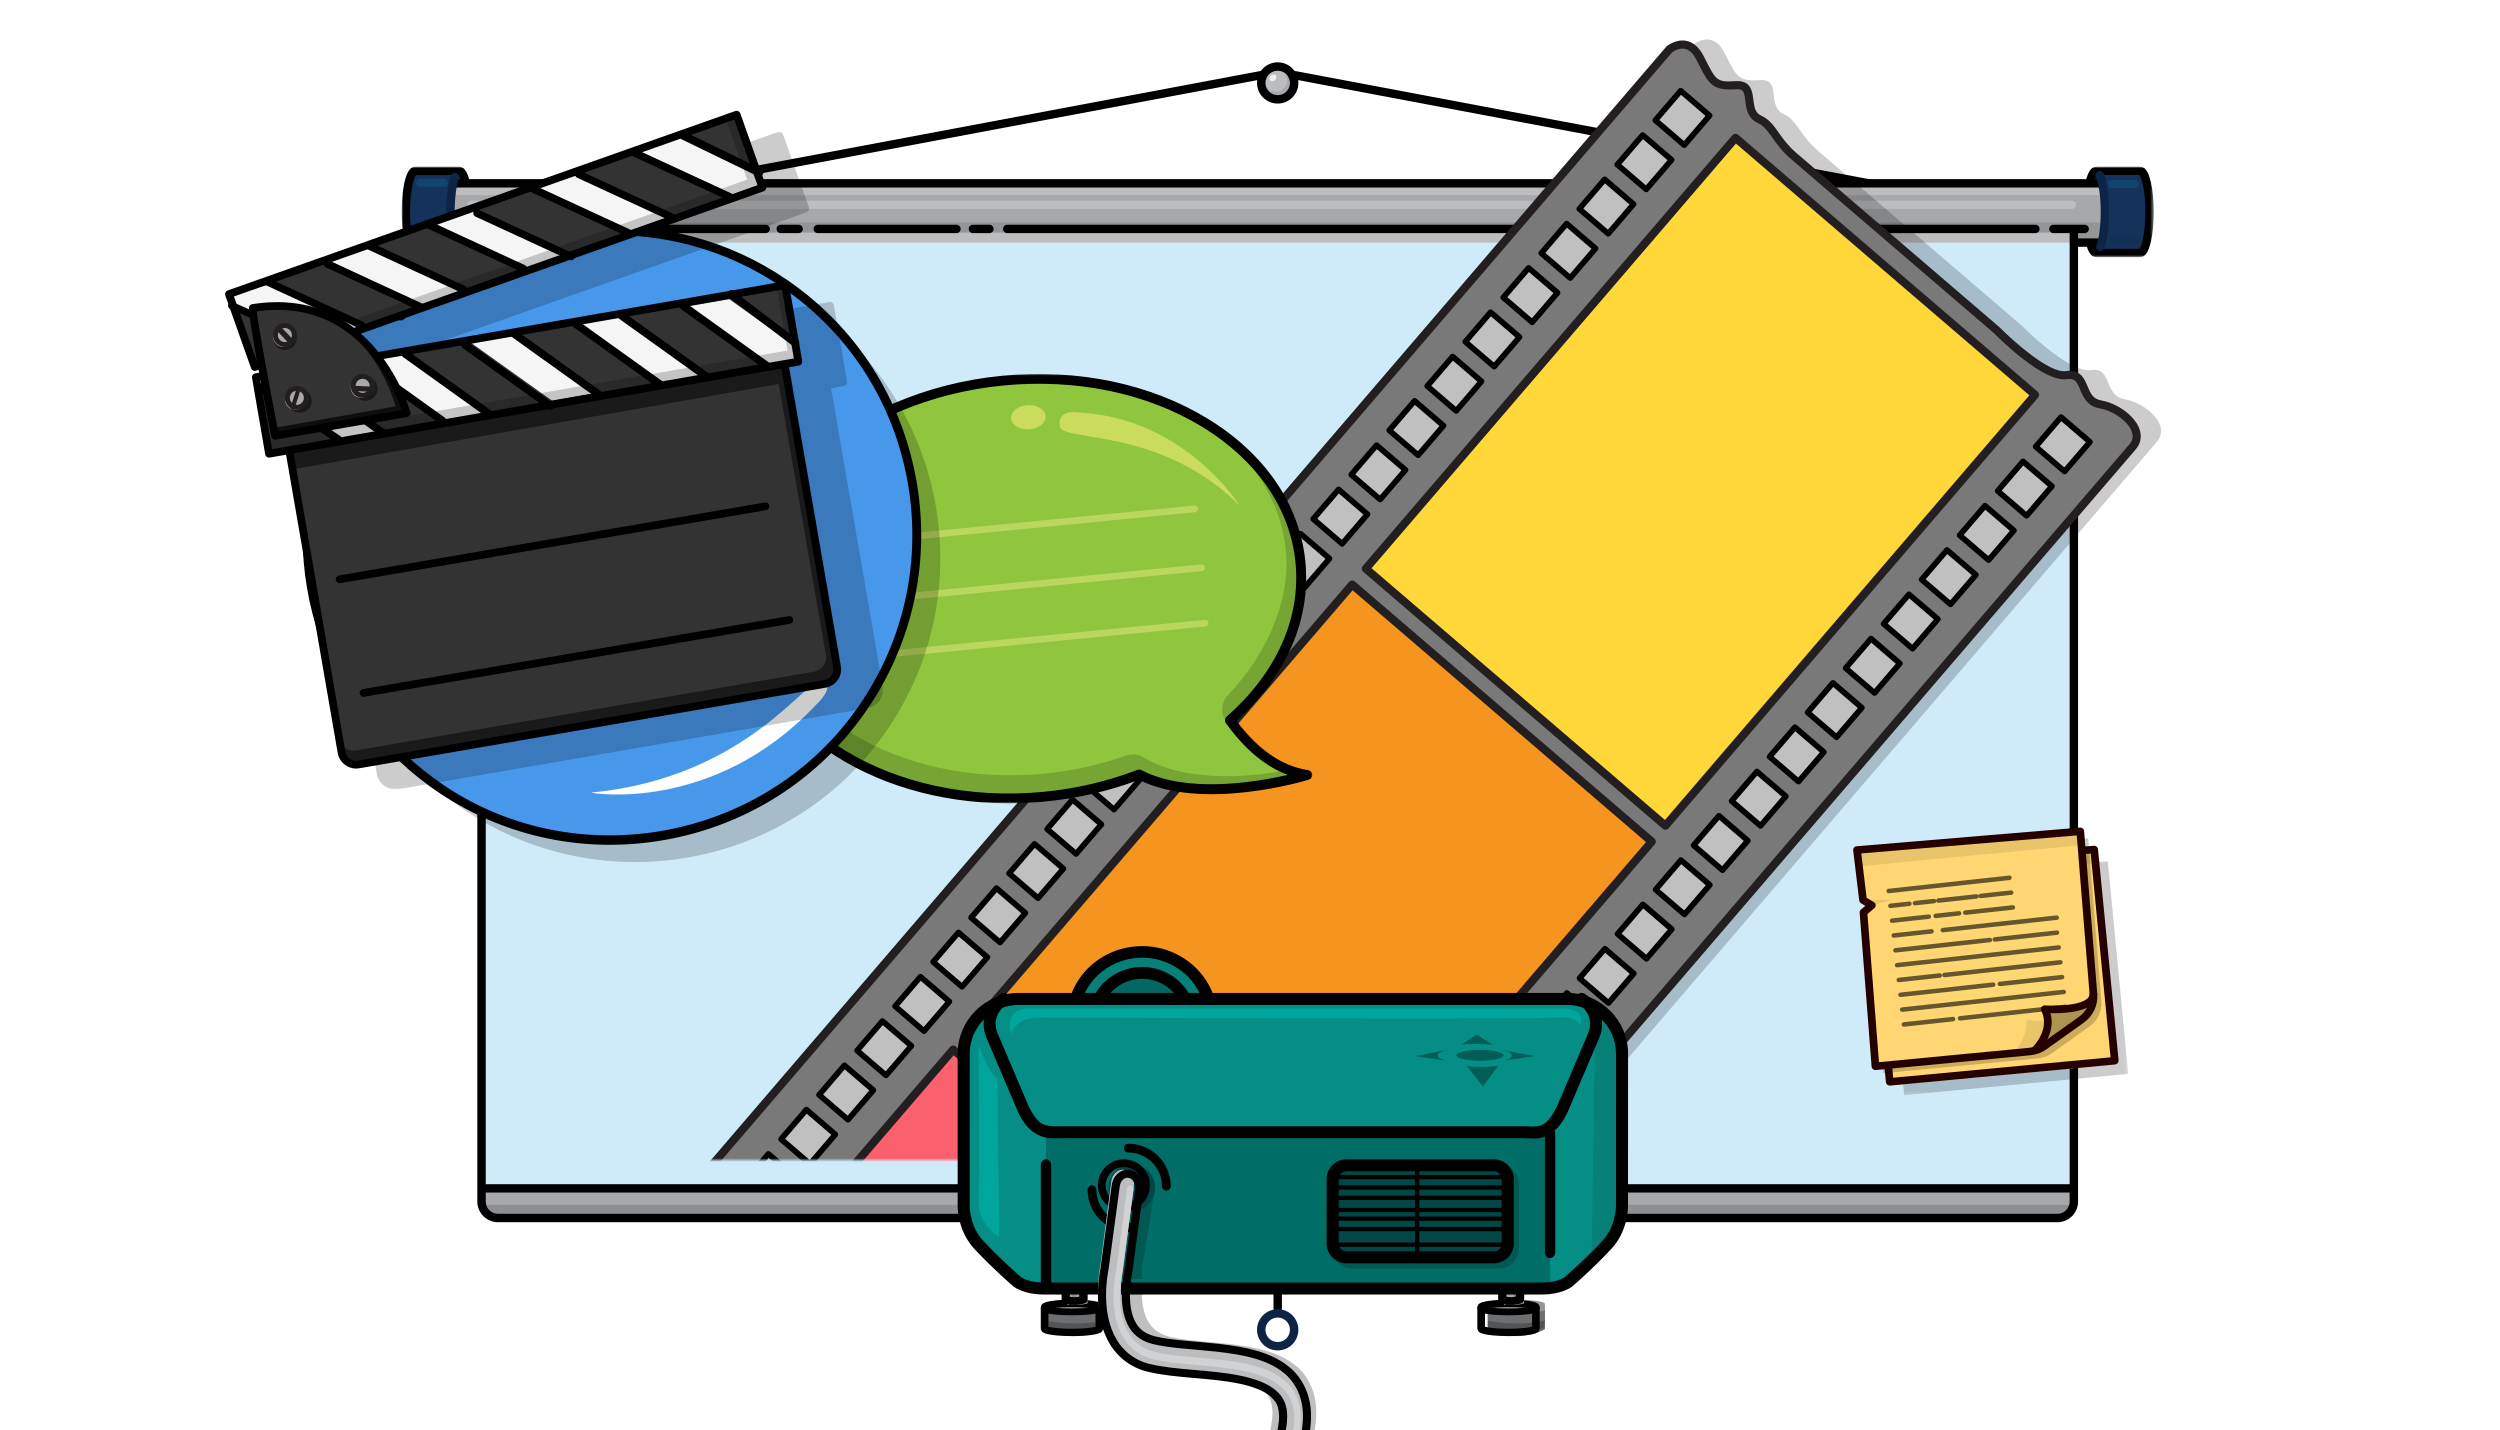 <svg xmlns="http://www.w3.org/2000/svg" xmlns:xlink="http://www.w3.org/1999/xlink" width="722" height="413" viewBox="0 0 722 413">
  <defs>
    <rect id="illustration-conference-video-a" width="722" height="413" x="0" y="0"/>
    <filter id="illustration-conference-video-b" width="105.3%" height="107.3%" x="-2.7%" y="-3.6%" filterUnits="objectBoundingBox">
      <feOffset dx="7" dy="7" in="SourceAlpha" result="shadowOffsetOuter1"/>
      <feColorMatrix in="shadowOffsetOuter1" result="shadowMatrixOuter1" values="0 0 0 0 0   0 0 0 0 0   0 0 0 0 0  0 0 0 0.25 0"/>
      <feMerge>
        <feMergeNode in="shadowMatrixOuter1"/>
        <feMergeNode in="SourceGraphic"/>
      </feMerge>
    </filter>
    <polygon id="illustration-conference-video-d" points="0 0 20.532 0 20.532 26.138 0 26.138"/>
    <polygon id="illustration-conference-video-f" points="0 0 20.535 0 20.535 26.138 0 26.138"/>
    <path id="illustration-conference-video-h" d="M0,325 L0,5.618 C0,2.52 2.138,0 4.768,0 L521.94,0 C524.568,0 526.708,2.52 526.708,5.618 L526.708,319.376 C526.708,322.477 524.568,325 521.94,325 L0,325 Z"/>
    <filter id="illustration-conference-video-j" width="114.5%" height="118.3%" x="-7.3%" y="-9.2%" filterUnits="objectBoundingBox">
      <feOffset dx="1" dy="6" in="SourceAlpha" result="shadowOffsetOuter1"/>
      <feColorMatrix in="shadowOffsetOuter1" result="shadowMatrixOuter1" values="0 0 0 0 0   0 0 0 0 0   0 0 0 0 0  0 0 0 0.2 0"/>
      <feMerge>
        <feMergeNode in="shadowMatrixOuter1"/>
        <feMergeNode in="SourceGraphic"/>
      </feMerge>
    </filter>
    <polygon id="illustration-conference-video-k" points="0 0 165 0 165 124 0 124"/>
    <filter id="illustration-conference-video-m" width="110.8%" height="109.1%" x="-5.4%" y="-4.6%" filterUnits="objectBoundingBox">
      <feOffset dx="5" dy="5" in="SourceAlpha" result="shadowOffsetOuter1"/>
      <feColorMatrix in="shadowOffsetOuter1" result="shadowMatrixOuter1" values="0 0 0 0 0   0 0 0 0 0   0 0 0 0 0  0 0 0 0.25 0"/>
      <feMerge>
        <feMergeNode in="shadowMatrixOuter1"/>
        <feMergeNode in="SourceGraphic"/>
      </feMerge>
    </filter>
    <polygon id="illustration-conference-video-n" points="0 0 69.695 0 69.695 67.623 0 67.623"/>
    <polygon id="illustration-conference-video-p" points="0 0 177.909 0 177.909 189.956 0 189.956"/>
  </defs>
  <g fill="none" fill-rule="evenodd">
    <mask id="illustration-conference-video-c" fill="#fff">
      <use xlink:href="#illustration-conference-video-a"/>
    </mask>
    <g filter="url(#illustration-conference-video-b)" mask="url(#illustration-conference-video-c)">
      <g transform="translate(109 11)">
        <path fill="#000" d="M447.821,40.741 L252.999,4.025 L66.109,39.161 C65.451,39.286 64.815,38.856 64.689,38.198 C64.566,37.539 64.998,36.905 65.659,36.779 L252.775,1.604 L253.228,1.604 L448.273,38.362 C448.928,38.488 449.364,39.12 449.237,39.778 C449.128,40.358 448.619,40.763 448.048,40.763 C447.971,40.763 447.897,40.755 447.821,40.741"/>
        <path fill="#15335A" d="M3.952,55.067 C2.441,55.067 1.215,49.759 1.215,43.208 C1.215,36.661 2.441,31.351 3.952,31.351 L16.582,31.351 C18.093,31.351 19.319,36.661 19.319,43.208 C19.319,49.759 18.093,55.067 16.582,55.067 L3.952,55.067 Z"/>
        <g transform="translate(0 30.138)">
          <mask id="illustration-conference-video-e" fill="#fff">
            <use xlink:href="#illustration-conference-video-d"/>
          </mask>
          <path fill="#000" d="M16.387,23.717 C16.437,23.657 16.509,23.555 16.582,23.417 C16.825,22.977 17.103,22.19 17.332,21.184 C17.802,19.165 18.107,16.269 18.103,13.069 C18.103,10.271 17.874,7.706 17.5,5.751 C17.206,4.02 16.642,2.725 16.398,2.422 L4.146,2.422 C4.098,2.483 4.028,2.583 3.953,2.723 C3.71,3.159 3.432,3.95 3.199,4.957 C2.734,6.978 2.429,9.874 2.429,13.069 C2.429,15.867 2.661,18.435 3.032,20.387 C3.328,22.12 3.893,23.411 4.138,23.717 L16.387,23.717 Z M3.953,26.138 L3.953,24.928 L3.953,24.069 L3.953,23.717 L3.953,24.928 L3.953,26.138 C2.779,26.078 2.222,25.281 1.82,24.574 C1.41,23.815 1.099,22.866 0.832,21.726 C0.311,19.454 0.003,16.421 -0,13.069 C0.025,8.02 0.642,3.793 1.82,1.564 C2.222,0.855 2.779,0.058 3.953,0 L16.582,0 C17.755,0.058 18.31,0.855 18.713,1.564 C19.125,2.326 19.433,3.275 19.698,4.415 C20.223,6.685 20.532,9.719 20.532,13.069 C20.508,18.122 19.889,22.346 18.713,24.575 C18.31,25.281 17.755,26.078 16.582,26.138 L3.953,26.138 Z" mask="url(#illustration-conference-video-e)"/>
        </g>
        <path fill="#15335A" d="M502.046,31.35 C503.559,31.35 504.786,36.66 504.786,43.207 C504.786,49.758 503.559,55.067 502.046,55.067 L489.417,55.067 C487.908,55.067 486.684,49.758 486.684,43.207 C486.684,36.66 487.908,31.35 489.417,31.35 L502.046,31.35 Z"/>
        <g transform="translate(485.465 30.14)">
          <mask id="illustration-conference-video-g" fill="#fff">
            <use xlink:href="#illustration-conference-video-f"/>
          </mask>
          <path fill="#000" d="M16.386,23.718 C16.435,23.657 16.507,23.556 16.581,23.417 C16.823,22.977 17.104,22.19 17.333,21.181 C17.799,19.166 18.109,16.266 18.103,13.069 C18.109,10.271 17.873,7.704 17.5,5.751 C17.204,4.022 16.646,2.732 16.399,2.423 L4.146,2.42 C4.097,2.481 4.027,2.582 3.953,2.722 C3.712,3.161 3.429,3.948 3.198,4.957 C2.735,6.973 2.427,9.872 2.43,13.069 C2.427,15.869 2.661,18.435 3.032,20.387 C3.324,22.116 3.888,23.408 4.133,23.715 L16.386,23.718 Z M3.953,26.136 C2.776,26.078 2.224,25.281 1.819,24.574 C1.407,23.814 1.099,22.866 0.832,21.726 C0.311,19.454 0.003,16.423 0,13.069 C0.027,8.018 0.644,3.793 1.819,1.564 C2.224,0.857 2.776,0.06 3.953,0 L16.581,0 L16.581,1.21 L16.581,2.42 L16.581,1.21 L16.581,0 C17.755,0.055 18.307,0.854 18.714,1.564 C19.125,2.326 19.433,3.272 19.696,4.412 C20.223,6.684 20.532,9.715 20.536,13.069 C20.508,18.12 19.888,22.345 18.714,24.574 C18.307,25.281 17.755,26.078 16.581,26.138 L3.953,26.136 Z" mask="url(#illustration-conference-video-g)"/>
        </g>
        <polygon fill="#A6A8AB" points="11.159 52.069 492.959 52.069 492.959 34.942 11.159 34.942"/>
        <polygon fill="#939597" points="11.159 52.069 492.959 52.069 492.959 46.271 11.159 46.271"/>
        <polygon fill="#BBBDBF" points="11.159 38.366 492.959 38.366 492.959 35.205 11.159 35.205"/>
        <path fill="#000" d="M12.372,50.858 L491.742,50.858 L491.742,36.151 L12.372,36.151 L12.372,50.858 Z M492.957,52.07 L492.957,50.858 L492.957,52.07 Z M11.159,53.279 C10.841,53.279 10.525,53.152 10.302,52.925 C10.073,52.7 9.947,52.386 9.947,52.07 L9.947,34.941 C9.947,34.624 10.073,34.309 10.302,34.087 C10.525,33.859 10.841,33.731 11.159,33.731 L492.957,33.731 C493.277,33.731 493.591,33.859 493.817,34.087 C494.039,34.312 494.172,34.624 494.172,34.941 L494.172,52.07 C494.172,52.386 494.039,52.7 493.817,52.925 C493.591,53.152 493.277,53.279 492.957,53.279 L11.159,53.279 Z"/>
        <path fill="#15335A" d="M15.62,53.833 C14.719,51.894 14.101,47.866 14.101,43.208 C14.101,38.948 14.62,35.207 15.398,33.12 L4.552,33.12 L4.552,53.914 L15.62,53.833 Z"/>
        <path fill="#0E2447" d="M14.517,54.343 C13.479,52.054 12.9,47.99 12.883,43.208 C12.892,38.84 13.396,35.043 14.261,32.7 C14.493,32.073 15.192,31.753 15.821,31.983 C16.447,32.22 16.768,32.915 16.535,33.542 C15.84,35.372 15.307,39.055 15.313,43.208 C15.301,47.739 15.959,51.735 16.723,53.327 C17.004,53.93 16.739,54.653 16.129,54.934 C15.965,55.009 15.794,55.046 15.623,55.046 C15.163,55.046 14.724,54.782 14.517,54.343"/>
        <path fill="#114471" d="M5.411,35.993 C4.751,35.993 4.22,35.463 4.22,34.81 C4.22,34.154 4.751,33.624 5.411,33.624 L12.084,33.624 C12.74,33.624 13.275,34.154 13.275,34.81 C13.275,35.463 12.74,35.993 12.084,35.993 L5.411,35.993 Z"/>
        <path fill="#132F54" d="M5.08,52.923 C4.422,52.923 3.889,52.393 3.889,51.739 C3.889,51.084 4.422,50.554 5.08,50.554 L11.753,50.554 C12.409,50.554 12.944,51.084 12.944,51.739 C12.944,52.393 12.409,52.923 11.753,52.923 L5.08,52.923 Z"/>
        <path fill="#15335A" d="M490.383,32.584 C491.28,34.523 491.902,38.554 491.902,43.208 C491.902,47.473 491.381,51.21 490.603,53.3 L501.449,53.3 L501.449,32.504 L490.383,32.584 Z"/>
        <path fill="#0E2447" d="M490.179,54.434 C489.55,54.201 489.229,53.504 489.465,52.878 C490.157,51.045 490.692,47.362 490.687,43.209 C490.699,38.676 490.037,34.683 489.28,33.092 C488.995,32.483 489.261,31.764 489.871,31.485 C490.48,31.203 491.201,31.467 491.481,32.074 C492.522,34.363 493.1,38.427 493.115,43.209 C493.108,47.582 492.604,51.375 491.745,53.722 C491.558,54.209 491.095,54.509 490.603,54.509 C490.463,54.509 490.319,54.485 490.179,54.434"/>
        <path fill="#114471" d="M500.591,33.955 C501.249,33.955 501.78,34.485 501.78,35.14 C501.78,35.794 501.249,36.324 500.591,36.324 L493.918,36.324 C493.26,36.324 492.725,35.794 492.725,35.14 C492.725,34.485 493.26,33.955 493.918,33.955 L500.591,33.955 Z"/>
        <path fill="#132F54" d="M500.921,50.096 C501.581,50.096 502.113,50.626 502.113,51.28 C502.113,51.934 501.581,52.466 500.921,52.466 L494.25,52.466 C493.594,52.466 493.056,51.934 493.056,51.28 C493.056,50.626 493.594,50.096 494.25,50.096 L500.921,50.096 Z"/>
        <path fill="#BBBDBF" d="M20.078,42.318 C19.423,42.318 18.89,41.788 18.89,41.134 C18.89,40.479 19.423,39.947 20.078,39.947 L482.388,39.947 C483.044,39.947 483.576,40.479 483.576,41.134 C483.576,41.788 483.044,42.318 482.388,42.318 L20.078,42.318 Z"/>
        <path fill="#CFEBFA" d="M482.932,49.467 L482.932,329.32 C482.932,331.939 480.802,334.061 478.175,334.061 L27.827,334.061 C25.198,334.061 23.069,331.939 23.069,329.32 L23.069,49.467 L482.932,49.467 Z"/>
        <path fill="#A6A8AB" d="M482.922,325.198 L23.457,325.198 L23.069,329.024 C23.069,331.643 25.199,333.766 27.826,333.766 L478.175,333.766 C480.802,333.766 482.932,331.643 482.932,329.024 L482.922,325.198 Z"/>
        <path fill="#8D8F92" d="M482.922,329.942 L23.457,329.942 L23.069,331.473 C23.069,332.524 25.199,333.371 27.826,333.371 L478.175,333.371 C480.802,333.371 482.932,332.524 482.932,331.473 L482.922,329.942 Z"/>
        <path fill="#000" d="M24.248,326.409 C23.578,326.409 23.036,325.868 23.036,325.196 C23.036,324.53 23.578,323.988 24.248,323.988 L482.921,323.988 C483.593,323.988 484.136,324.53 484.136,325.196 C484.136,325.868 483.593,326.409 482.921,326.409 L24.248,326.409 Z"/>
        <polygon fill="#BBBDBF" points="23.07 52.069 482.933 52.069 482.933 49.17 23.07 49.17"/>
        <path fill="#000" d="M27.826,334.977 C24.528,334.977 21.856,332.311 21.851,329.024 L21.856,49.17 C21.856,48.5 22.396,47.957 23.068,47.957 C23.738,47.957 24.283,48.5 24.283,49.17 L24.283,329.024 C24.287,330.97 25.868,332.548 27.826,332.552 L478.171,332.552 C480.131,332.548 481.711,330.97 481.716,329.024 L481.716,49.17 C481.716,48.5 482.261,47.957 482.928,47.957 C483.603,47.957 484.146,48.5 484.146,49.17 L484.146,329.024 C484.146,332.311 481.47,334.977 478.171,334.977 L27.826,334.977 Z"/>
        <path fill="#000" d="M19.493 49.328C18.819 49.328 18.276 48.785 18.276 48.118 18.276 47.447 18.819 46.905 19.493 46.905L59.53 46.905C60.203 46.905 60.747 47.447 60.747 48.118 60.747 48.785 60.203 49.328 59.53 49.328L19.493 49.328zM65.082 49.328C64.41 49.328 63.866 48.785 63.866 48.118 63.866 47.447 64.41 46.905 65.082 46.905L105.12 46.905C105.792 46.905 106.336 47.447 106.336 48.118 106.336 48.785 105.792 49.328 105.12 49.328L65.082 49.328zM120.187 49.328C119.515 49.328 118.973 48.785 118.973 48.115 118.973 47.447 119.515 46.905 120.187 46.905L160.224 46.905C160.896 46.905 161.437 47.447 161.437 48.115 161.437 48.785 160.896 49.328 160.224 49.328L120.187 49.328zM174.893 49.327C174.22 49.327 173.68 48.786 173.68 48.115 173.68 47.447 174.22 46.907 174.893 46.907L471.822 46.907C472.494 46.907 473.037 47.447 473.037 48.115 473.037 48.786 472.494 49.327 471.822 49.327L174.893 49.327zM164.982 49.327C164.309 49.327 163.769 48.786 163.769 48.115 163.769 47.445 164.309 46.905 164.982 46.905L169.739 46.905C170.411 46.905 170.956 47.445 170.956 48.115 170.956 48.786 170.411 49.327 169.739 49.327L164.982 49.327zM109.481 49.326C108.809 49.326 108.269 48.784 108.269 48.118 108.269 47.446 108.809 46.906 109.481 46.906L114.637 46.906C115.305 46.906 115.851 47.446 115.851 48.118 115.851 48.784 115.305 49.326 114.637 49.326L109.481 49.326zM477.025 49.328C476.351 49.328 475.811 48.785 475.811 48.117 475.811 47.447 476.351 46.907 477.025 46.907L486.042 46.907C486.714 46.907 487.261 47.447 487.261 48.117 487.261 48.785 486.714 49.328 486.042 49.328L477.025 49.328zM251.785 359.92L251.785 328.891C251.785 328.216 252.328 327.681 253 327.681 253.672 327.681 254.215 328.216 254.215 328.891L254.215 359.92C254.215 360.584 253.672 361.13 253 361.13 252.328 361.13 251.785 360.584 251.785 359.92"/>
        <path fill="#000" d="M250.424,330.102 C249.749,330.102 249.209,329.559 249.209,328.891 C249.209,328.219 249.749,327.681 250.424,327.681 L255.577,327.681 C256.247,327.681 256.793,328.219 256.793,328.891 C256.793,329.559 256.247,330.102 255.577,330.102 L250.424,330.102 Z"/>
        <path fill="#0E2447" d="M249.458,366.044 C249.461,367.997 251.042,369.572 252.999,369.575 C254.958,369.572 256.539,367.997 256.542,366.044 C256.539,364.093 254.958,362.516 252.999,362.513 C251.042,362.516 249.461,364.093 249.458,366.044 M247.026,366.044 C247.026,362.752 249.702,360.093 252.999,360.093 C256.3,360.093 258.968,362.752 258.968,366.044 C258.968,369.335 256.3,371.995 252.999,372 C249.702,371.995 247.026,369.335 247.026,366.044"/>
        <path fill="#A6A8AB" d="M257.757,5.955 C257.757,3.336 255.629,1.211 253,1.211 C250.375,1.211 248.244,3.336 248.244,5.955 C248.244,8.574 250.375,10.699 253,10.699 C255.629,10.699 257.757,8.574 257.757,5.955"/>
        <path fill="#BBBDBF" d="M255.777,5.165 C255.777,3.311 254.268,1.804 252.405,1.804 C250.545,1.804 249.036,3.311 249.036,5.165 C249.036,7.019 250.545,8.524 252.405,8.524 C254.268,8.524 255.777,7.019 255.777,5.165"/>
        <path fill="#F0F0F1" d="M252.17,5.168 C252.64,4.793 252.774,4.178 252.464,3.794 C252.158,3.411 251.526,3.402 251.058,3.777 C250.586,4.152 250.454,4.768 250.762,5.151 C251.068,5.534 251.7,5.543 252.17,5.168"/>
        <path fill="#000" d="M249.459,5.956 C249.461,7.907 251.043,9.482 253.002,9.487 C254.957,9.482 256.538,7.907 256.542,5.956 C256.538,4.005 254.957,2.423 253.002,2.42 C251.043,2.423 249.461,4.005 249.459,5.956 M247.027,5.956 C247.032,2.665 249.701,0 253.002,0 C256.299,0 258.969,2.665 258.972,5.956 C258.969,9.243 256.299,11.909 253.002,11.909 C249.701,11.909 247.032,9.243 247.027,5.956"/>
      </g>
    </g>
    <g mask="url(#illustration-conference-video-c)">
      <g transform="translate(133.3 10.013)">
        <mask id="illustration-conference-video-i" fill="#fff">
          <use xlink:href="#illustration-conference-video-h"/>
        </mask>
        <g mask="url(#illustration-conference-video-i)">
          <g transform="rotate(-33 436.482 281.378)">
            <path fill="#000" fill-opacity=".2" d="M519.933,26.169 L509.156,29.334 L506.055,18.777 L516.833,15.611 L519.933,26.169 Z M560.724,165.042 L549.948,168.208 L546.847,157.65 L557.623,154.485 L560.724,165.042 Z M503.758,30.919 L492.984,34.084 L489.881,23.527 L500.657,20.363 L503.758,30.919 Z M544.55,169.793 L533.774,172.96 L530.671,162.401 L541.449,159.235 L544.55,169.793 Z M487.584,35.669 L476.808,38.835 L473.707,28.279 L484.483,25.114 L487.584,35.669 Z M528.376,174.545 L517.6,177.71 L514.499,167.153 L525.275,163.987 L528.376,174.545 Z M471.41,40.421 L460.632,43.587 L457.532,33.029 L468.309,29.864 L471.41,40.421 Z M512.2,179.295 L501.424,182.46 L498.324,171.903 L509.1,168.738 L512.2,179.295 Z M455.235,45.172 L444.46,48.337 L441.36,37.78 L452.134,34.616 L455.235,45.172 Z M496.026,184.045 L485.25,187.211 L482.15,176.653 L492.926,173.488 L496.026,184.045 Z M439.061,49.924 L428.285,53.087 L425.184,42.532 L435.96,39.366 L439.061,49.924 Z M479.852,188.797 L469.076,191.963 L465.976,181.405 L476.752,178.24 L479.852,188.797 Z M422.887,54.674 L412.109,57.839 L409.008,47.282 L419.786,44.117 L422.887,54.674 Z M463.677,193.548 L452.901,196.713 L449.8,186.156 L460.576,182.99 L463.677,193.548 Z M406.713,59.424 L395.937,62.589 L392.836,52.034 L403.612,48.869 L406.713,59.424 Z M447.504,198.298 L436.727,201.463 L433.626,190.906 L444.402,187.742 L447.504,198.298 Z M390.537,64.176 L379.761,67.34 L376.661,56.784 L387.437,53.619 L390.537,64.176 Z M431.329,203.05 L420.553,206.215 L417.452,195.658 L428.228,192.493 L431.329,203.05 Z M374.363,68.927 L363.586,72.092 L360.485,61.534 L371.263,58.369 L374.363,68.927 Z M415.153,207.8 L404.377,210.965 L401.277,200.408 L412.053,197.243 L415.153,207.8 Z M358.189,73.677 L347.413,76.842 L344.313,66.286 L355.089,63.121 L358.189,73.677 Z M398.981,212.551 L388.203,215.716 L385.103,205.158 L395.88,201.993 L398.981,212.551 Z M342.014,78.429 L331.238,81.594 L328.137,71.037 L338.913,67.871 L342.014,78.429 Z M382.806,217.301 L372.03,220.468 L368.929,209.91 L379.705,206.745 L382.806,217.301 Z M325.84,83.179 L315.064,86.344 L311.962,75.787 L322.739,72.622 L325.84,83.179 Z M366.63,222.053 L355.854,225.218 L352.753,214.662 L363.529,211.497 L366.63,222.053 Z M309.666,87.931 L298.89,91.095 L295.789,80.539 L306.565,77.374 L309.666,87.931 Z M350.458,226.805 L339.68,229.97 L336.579,219.413 L347.357,216.247 L350.458,226.805 Z M293.49,92.681 L282.714,95.847 L279.614,85.289 L290.39,82.124 L293.49,92.681 Z M334.282,231.555 L323.506,234.72 L320.406,224.163 L331.182,220.998 L334.282,231.555 Z M277.316,97.432 L266.541,100.597 L263.44,90.041 L274.214,86.874 L277.316,97.432 Z M318.107,236.305 L307.332,239.471 L304.232,228.913 L315.006,225.748 L318.107,236.305 Z M261.143,102.184 L250.367,105.347 L247.266,94.792 L258.042,91.626 L261.143,102.184 Z M301.934,241.056 L291.157,244.221 L288.056,233.664 L298.832,230.5 L301.934,241.056 Z M244.967,106.934 L234.191,110.099 L231.09,99.542 L241.866,96.377 L244.967,106.934 Z M285.759,245.806 L274.983,248.973 L271.882,238.417 L282.658,235.25 L285.759,245.806 Z M228.793,111.684 L218.017,114.85 L214.916,104.292 L225.692,101.127 L228.793,111.684 Z M269.585,250.56 L258.809,253.723 L255.708,243.168 L266.483,240.002 L269.585,250.56 Z M212.619,116.436 L201.843,119.602 L198.743,109.044 L209.517,105.879 L212.619,116.436 Z M253.411,255.31 L242.633,258.475 L239.533,247.918 L250.309,244.753 L253.411,255.31 Z M196.444,121.187 L185.669,124.352 L182.567,113.794 L193.343,110.629 L196.444,121.187 Z M237.235,260.06 L226.459,263.226 L223.359,252.668 L234.135,249.503 L237.235,260.06 Z M180.27,125.937 L169.494,129.102 L166.393,118.545 L177.169,115.38 L180.27,125.937 Z M221.061,264.811 L210.285,267.976 L207.185,257.418 L217.961,254.253 L221.061,264.811 Z M164.096,130.689 L153.32,133.854 L150.219,123.297 L160.995,120.132 L164.096,130.689 Z M204.888,269.561 L194.112,272.726 L191.009,262.17 L201.785,259.005 L204.888,269.561 Z M147.92,135.439 L137.146,138.604 L134.045,128.047 L144.82,124.882 L147.92,135.439 Z M188.712,274.313 L177.936,277.478 L174.835,266.921 L185.611,263.756 L188.712,274.313 Z M131.746,140.189 L120.97,143.355 L117.87,132.797 L128.646,129.632 L131.746,140.189 Z M172.538,279.065 L161.762,282.23 L158.661,271.673 L169.437,268.508 L172.538,279.065 Z M115.572,144.94 L104.796,148.107 L101.696,137.549 L112.472,134.384 L115.572,144.94 Z M156.364,283.815 L145.588,286.98 L142.486,276.423 L153.263,273.258 L156.364,283.815 Z M99.398,149.692 L88.622,152.857 L85.52,142.3 L96.296,139.134 L99.398,149.692 Z M140.189,288.565 L129.413,291.731 L126.312,281.173 L137.088,278.008 L140.189,288.565 Z M83.223,154.442 L72.447,157.607 L69.346,147.05 L80.122,143.885 L83.223,154.442 Z M124.015,293.316 L113.239,296.481 L110.138,285.924 L120.914,282.76 L124.015,293.316 Z M67.049,159.192 L56.273,162.359 L53.172,151.802 L63.948,148.637 L67.049,159.192 Z M107.841,298.066 L97.063,301.231 L93.962,290.676 L104.74,287.51 L107.841,298.066 Z M50.875,163.944 L40.099,167.11 L36.997,156.552 L47.774,153.387 L50.875,163.944 Z M91.667,302.818 L80.889,305.983 L77.789,295.426 L88.565,292.261 L91.667,302.818 Z M34.701,168.695 L23.924,171.86 L20.823,161.303 L31.599,158.139 L34.701,168.695 Z M75.491,307.57 L64.715,310.735 L61.615,300.178 L72.391,297.011 L75.491,307.57 Z M565.517,145.16 C559.662,142.488 555.735,123.365 555.735,123.365 L533.926,49.115 C532.008,42.581 533.696,38.44 531.461,34.969 C528.353,30.137 536.606,26.025 531.047,22.926 C525.369,19.762 525.904,18.354 526.695,10.687 C527.485,3.02 520.616,3.799 520.616,3.799 L11.253,153.414 C11.253,153.414 4.15,158.767 10.59,162.281 C17.03,165.796 8.026,170.808 13.843,174.505 C19.66,178.204 21.091,186.908 21.091,186.908 L50.211,286.045 C50.211,286.045 53.568,292.493 50.931,297.322 C48.296,302.152 50.325,305.612 54.623,308.743 C58.923,311.871 51.803,320.61 60.932,322.546 L570.295,172.932 C576.207,171.196 573.837,161.98 569.172,157.604 C564.508,153.23 571.372,147.835 565.517,145.16 L565.517,145.16 Z"/>
            <path fill="#797979" d="M513.216,23.566 L502.44,26.731 L499.34,16.173 L510.116,13.008 L513.216,23.566 Z M554.008,162.439 L543.232,165.604 L540.131,155.047 L550.907,151.882 L554.008,162.439 Z M497.042,28.316 L486.266,31.481 L483.164,20.924 L493.942,17.76 L497.042,28.316 Z M537.832,167.19 L527.056,170.356 L523.956,159.797 L534.732,156.632 L537.832,167.19 Z M480.868,33.066 L470.092,36.231 L466.992,25.676 L477.768,22.51 L480.868,33.066 Z M521.66,171.942 L510.882,175.107 L507.782,164.549 L518.559,161.384 L521.66,171.942 Z M464.693,37.818 L453.917,40.983 L450.816,30.426 L461.592,27.261 L464.693,37.818 Z M505.484,176.692 L494.708,179.857 L491.608,169.3 L502.384,166.135 L505.484,176.692 Z M448.519,42.568 L437.743,45.734 L434.642,35.176 L445.418,32.013 L448.519,42.568 Z M489.309,181.442 L478.535,184.607 L475.432,174.05 L486.208,170.885 L489.309,181.442 Z M432.345,47.32 L421.569,50.484 L418.468,39.928 L429.244,36.763 L432.345,47.32 Z M473.137,186.194 L462.359,189.359 L459.258,178.802 L470.036,175.637 L473.137,186.194 Z M416.169,52.071 L405.393,55.236 L402.293,44.679 L413.069,41.513 L416.169,52.071 Z M456.961,190.944 L446.185,194.11 L443.084,183.552 L453.86,180.387 L456.961,190.944 Z M399.997,56.821 L389.219,59.986 L386.119,49.431 L396.895,46.265 L399.997,56.821 Z M440.787,195.695 L430.011,198.86 L426.911,188.303 L437.685,185.139 L440.787,195.695 Z M383.822,61.573 L373.046,64.737 L369.945,54.181 L380.721,51.016 L383.822,61.573 Z M424.613,200.447 L413.836,203.612 L410.735,193.055 L421.513,189.889 L424.613,200.447 Z M367.646,66.323 L356.87,69.489 L353.769,58.931 L364.545,55.766 L367.646,66.323 Z M408.438,205.197 L397.662,208.362 L394.561,197.805 L405.337,194.64 L408.438,205.197 Z M351.474,71.074 L340.696,74.239 L337.595,63.683 L348.371,60.518 L351.474,71.074 Z M392.264,209.949 L381.488,213.113 L378.387,202.557 L389.163,199.392 L392.264,209.949 Z M335.298,75.826 L324.522,78.991 L321.422,68.433 L332.197,65.268 L335.298,75.826 Z M376.09,214.699 L365.312,217.865 L362.212,207.307 L372.989,204.142 L376.09,214.699 Z M319.123,80.576 L308.348,83.741 L305.246,73.185 L316.022,70.019 L319.123,80.576 Z M359.914,219.45 L349.138,222.615 L346.038,212.057 L356.814,208.892 L359.914,219.45 Z M302.95,85.328 L292.173,88.491 L289.072,77.936 L299.848,74.771 L302.95,85.328 Z M343.74,224.2 L332.964,227.365 L329.864,216.808 L340.64,213.643 L343.74,224.2 Z M286.775,90.078 L275.999,93.243 L272.898,82.686 L283.674,79.521 L286.775,90.078 Z M327.566,228.95 L316.789,232.117 L313.688,221.56 L324.466,218.395 L327.566,228.95 Z M270.601,94.828 L259.825,97.994 L256.724,87.438 L267.499,84.271 L270.601,94.828 Z M311.391,233.704 L300.617,236.867 L297.516,226.312 L308.29,223.147 L311.391,233.704 Z M254.425,99.58 L243.649,102.746 L240.549,92.188 L251.325,89.023 L254.425,99.58 Z M295.217,238.454 L284.441,241.619 L281.34,231.062 L292.116,227.897 L295.217,238.454 Z M238.251,104.331 L227.475,107.496 L224.375,96.939 L235.151,93.773 L238.251,104.331 Z M279.041,243.204 L268.265,246.37 L265.165,235.812 L275.941,232.647 L279.041,243.204 Z M222.077,109.081 L211.301,112.246 L208.201,101.689 L218.977,98.524 L222.077,109.081 Z M262.869,247.955 L252.093,251.12 L248.993,240.563 L259.767,237.397 L262.869,247.955 Z M205.902,113.833 L195.126,116.998 L192.025,106.441 L202.801,103.276 L205.902,113.833 Z M246.694,252.705 L235.918,255.87 L232.817,245.313 L243.593,242.149 L246.694,252.705 Z M189.728,118.583 L178.952,121.749 L175.851,111.191 L186.627,108.026 L189.728,118.583 Z M230.52,257.457 L219.744,260.622 L216.641,250.067 L227.419,246.9 L230.52,257.457 Z M173.554,123.334 L162.778,126.499 L159.677,115.942 L170.453,112.776 L173.554,123.334 Z M214.346,262.209 L203.568,265.374 L200.467,254.817 L211.243,251.652 L214.346,262.209 Z M157.38,128.086 L146.602,131.251 L143.502,120.694 L154.279,117.528 L157.38,128.086 Z M198.17,266.959 L187.394,270.125 L184.294,259.567 L195.07,256.402 L198.17,266.959 Z M141.205,132.836 L130.429,136.001 L127.328,125.444 L138.104,122.279 L141.205,132.836 Z M181.996,271.71 L171.22,274.875 L168.118,264.318 L178.896,261.152 L181.996,271.71 Z M125.031,137.586 L114.255,140.751 L111.152,130.194 L121.93,127.029 L125.031,137.586 Z M165.822,276.46 L155.045,279.625 L151.944,269.068 L162.72,265.904 L165.822,276.46 Z M108.857,142.337 L98.079,145.503 L94.978,134.946 L105.756,131.781 L108.857,142.337 Z M149.647,281.21 L138.871,284.375 L135.77,273.82 L146.546,270.655 L149.647,281.21 Z M92.681,147.089 L81.905,150.254 L78.805,139.696 L89.581,136.531 L92.681,147.089 Z M133.473,285.962 L122.697,289.127 L119.596,278.57 L130.372,275.405 L133.473,285.962 Z M76.507,151.839 L65.731,155.004 L62.629,144.447 L73.407,141.282 L76.507,151.839 Z M117.299,290.714 L106.521,293.879 L103.421,283.322 L114.197,280.157 L117.299,290.714 Z M60.333,156.589 L49.556,159.756 L46.455,149.199 L57.233,146.033 L60.333,156.589 Z M101.123,295.465 L90.347,298.63 L87.247,288.072 L98.023,284.907 L101.123,295.465 Z M44.158,161.341 L33.382,164.506 L30.281,153.949 L41.057,150.784 L44.158,161.341 Z M84.949,300.215 L74.173,303.38 L71.073,292.823 L81.849,289.657 L84.949,300.215 Z M27.984,166.091 L17.208,169.257 L14.107,158.699 L24.883,155.536 L27.984,166.091 Z M68.776,304.965 L58,308.13 L54.899,297.575 L65.673,294.409 L68.776,304.965 Z M558.8,142.557 C552.946,139.885 549.019,120.761 549.019,120.761 L527.21,46.512 C525.291,39.98 526.978,35.837 524.744,32.366 C521.635,27.534 529.889,23.421 524.33,20.322 C518.652,17.159 519.187,15.751 519.977,8.084 C520.767,0.417 513.899,1.195 513.899,1.195 L4.537,150.81 C4.537,150.81 -2.565,156.163 3.875,159.678 C10.314,163.193 1.311,168.205 7.128,171.902 C12.944,175.6 14.374,184.304 14.374,184.304 L43.494,283.443 C43.494,283.443 46.853,289.889 44.216,294.719 C41.579,299.549 43.609,303.007 47.908,306.139 C52.207,309.27 45.085,318.007 54.215,319.943 L563.578,170.328 C569.489,168.592 567.121,159.377 562.457,155.001 C557.791,150.626 564.656,145.232 558.8,142.557 L558.8,142.557 Z"/>
            <polygon fill="#FB606E" points="183.099 130.813 19.989 178.724 52.118 288.107 215.228 240.198"/>
            <polygon fill="#F69420" points="221.035 238.491 385.017 190.325 352.886 80.942 188.906 129.108"/>
            <polygon fill="#FFD738" points="390.823 188.62 548.127 142.416 515.996 33.031 358.694 79.236"/>
            <path fill="#231F20" d="M21.446 179.52L52.913 286.652 213.77 239.404 182.304 132.271 21.446 179.52zM52.117 289.282C51.922 289.282 51.728 289.234 51.554 289.138 51.281 288.987 51.079 288.737 50.991 288.437L18.862 179.054C18.68 178.433 19.034 177.78 19.657 177.597L182.768 129.688C183.39 129.509 184.041 129.86 184.225 130.483L216.354 239.867C216.442 240.165 216.407 240.487 216.258 240.76 216.109 241.033 215.857 241.235 215.559 241.323L52.449 289.235C52.339 289.265 52.228 289.282 52.117 289.282L52.117 289.282zM190.364 129.903L221.831 237.035 383.558 189.53 352.092 82.4 190.364 129.903zM221.036 239.665C220.84 239.665 220.647 239.617 220.473 239.521 220.199 239.372 219.997 239.122 219.908 238.822L187.78 129.439C187.598 128.816 187.953 128.164 188.575 127.981L352.555 79.816C352.855 79.731 353.175 79.764 353.45 79.912 353.723 80.061 353.925 80.313 354.013 80.611L386.142 189.996C386.326 190.617 385.97 191.269 385.347 191.453L221.367 239.619C221.258 239.65 221.145 239.665 221.036 239.665L221.036 239.665zM360.151 80.031L391.618 187.164 546.67 141.62 515.202 34.489 360.151 80.031zM390.823 189.794C390.627 189.794 390.433 189.746 390.261 189.651 389.986 189.501 389.784 189.249 389.696 188.951L357.565 79.568C357.385 78.945 357.741 78.292 358.362 78.11L515.667 31.906C516.29 31.722 516.939 32.08 517.123 32.701L549.254 142.085C549.342 142.383 549.307 142.705 549.156 142.978 549.007 143.251 548.757 143.455 548.456 143.543L391.154 189.747C391.045 189.777 390.934 189.794 390.823 189.794L390.823 189.794z"/>
            <path fill="#231F20" d="M44.59,283.009 C45.054,283.943 47.985,290.264 45.246,295.282 C43.175,299.075 44.146,301.948 48.598,305.189 C50.894,306.86 50.692,309.629 50.513,312.071 C50.271,315.36 50.095,317.759 54.177,318.731 L563.248,169.202 C564.601,168.805 565.423,167.93 565.758,166.527 C566.488,163.453 564.648,158.666 561.653,155.857 C558.942,153.315 559.457,150.469 559.874,148.184 C560.322,145.721 560.431,144.593 558.314,143.625 C552.096,140.786 548.285,123.014 547.869,120.998 L526.084,46.844 C525.14,43.63 525.029,40.922 524.939,38.746 C524.843,36.414 524.769,34.57 523.757,33.002 C521.943,30.183 523.255,27.514 524.214,25.567 C525.375,23.201 525.653,22.403 523.758,21.348 C517.746,17.997 517.98,15.801 518.672,9.278 L518.809,7.963 C519.02,5.936 518.657,4.44 517.734,3.519 C516.504,2.292 514.548,2.332 514.114,2.357 L5.083,151.874 C4.149,152.629 2.23,154.554 2.354,156.225 C2.422,157.114 3.121,157.929 4.437,158.648 C8.58,160.911 7.555,163.978 6.806,166.217 C6.044,168.495 5.768,169.646 7.757,170.911 C13.946,174.845 15.472,183.736 15.533,184.114 L44.59,283.009 Z M54.216,321.118 C54.134,321.118 54.052,321.109 53.973,321.091 C47.596,319.74 47.929,315.208 48.171,311.899 C48.35,309.469 48.375,307.93 47.217,307.087 C43.81,304.606 39.686,300.568 43.185,294.156 C45.486,289.944 42.483,284.043 42.452,283.985 C42.417,283.917 42.389,283.846 42.367,283.773 L13.249,184.636 C13.203,184.414 11.792,176.258 6.496,172.894 C2.871,170.587 3.858,167.63 4.58,165.474 C5.378,163.085 5.633,161.976 3.313,160.709 C1.249,159.582 0.139,158.13 0.012,156.392 C-0.233,153.037 3.412,150.188 3.83,149.873 C3.942,149.787 4.07,149.724 4.206,149.684 L513.57,0.069 C513.633,0.049 513.701,0.036 513.769,0.029 C513.898,0.013 517.181,-0.332 519.376,1.84 C520.835,3.286 521.431,5.427 521.145,8.203 L521.006,9.527 C520.317,16.023 520.244,16.702 524.903,19.297 C528.833,21.487 527.381,24.444 526.319,26.602 C525.272,28.733 524.711,30.143 525.733,31.731 C527.086,33.838 527.179,36.068 527.285,38.65 C527.374,40.805 527.474,43.246 528.336,46.181 L550.147,120.43 C551.23,125.682 554.934,139.501 559.29,141.49 C563.154,143.256 562.617,146.221 562.185,148.603 C561.806,150.681 561.481,152.477 563.258,154.146 C566.861,157.523 568.963,163.201 568.042,167.07 C567.508,169.302 566.081,170.817 563.909,171.455 L54.548,321.07 C54.438,321.103 54.327,321.118 54.216,321.118 L54.216,321.118 Z"/>
            <path fill="silver" stroke="#000" stroke-linejoin="round" stroke-width="1.656" d="M65.674,294.41 L68.775,304.965 L57.999,308.131 L54.898,297.575 L65.674,294.41 Z M81.848,289.657 L84.949,300.215 L74.173,303.38 L71.072,292.823 L81.848,289.657 Z M98.023,284.907 L101.124,295.464 L90.348,298.629 L87.247,288.072 L98.023,284.907 Z M114.197,280.156 L117.298,290.714 L106.522,293.879 L103.422,283.321 L114.197,280.156 Z M130.372,275.406 L133.472,285.963 L122.696,289.128 L119.596,278.571 L130.372,275.406 Z M146.546,270.655 L149.647,281.211 L138.871,284.376 L135.77,273.82 L146.546,270.655 Z M162.721,265.905 L165.821,276.46 L155.045,279.626 L151.945,269.068 L162.721,265.905 Z M178.895,261.152 L181.995,271.71 L171.219,274.875 L168.119,264.318 L178.895,261.152 Z M195.07,256.402 L198.17,266.959 L187.394,270.124 L184.294,259.567 L195.07,256.402 Z M211.244,251.651 L214.345,262.209 L203.569,265.374 L200.468,254.816 L211.244,251.651 Z M227.419,246.901 L230.519,257.458 L219.743,260.621 L216.641,250.066 L227.419,246.901 Z M243.593,242.15 L246.694,252.706 L235.918,255.871 L232.817,245.314 L243.593,242.15 Z M259.768,237.398 L262.868,247.955 L252.092,251.12 L248.992,240.563 L259.768,237.398 Z M275.941,232.647 L279.042,243.204 L268.266,246.37 L265.165,235.812 L275.941,232.647 Z M292.116,227.897 L295.217,238.454 L284.441,241.619 L281.34,231.062 L292.116,227.897 Z M308.291,223.146 L311.392,233.703 L300.616,236.867 L297.515,226.311 L308.291,223.146 Z M324.466,218.396 L327.567,228.951 L316.789,232.116 L313.689,221.559 L324.466,218.396 Z M340.639,213.643 L343.74,224.201 L332.964,227.366 L329.863,216.808 L340.639,213.643 Z M356.814,208.893 L359.915,219.45 L349.139,222.615 L346.038,212.058 L356.814,208.893 Z M372.989,204.142 L376.09,214.699 L365.312,217.865 L362.212,207.307 L372.989,204.142 Z M389.163,199.391 L392.263,209.949 L381.487,213.112 L378.387,202.557 L389.163,199.391 Z M405.338,194.639 L408.438,205.197 L397.662,208.362 L394.562,197.805 L405.338,194.639 Z M421.513,189.889 L424.613,200.446 L413.836,203.611 L410.735,193.054 L421.513,189.889 Z M437.686,185.138 L440.786,195.695 L430.01,198.861 L426.91,188.303 L437.686,185.138 Z M453.861,180.387 L456.961,190.944 L446.185,194.109 L443.085,183.552 L453.861,180.387 Z M470.036,175.636 L473.136,186.193 L462.359,189.359 L459.258,178.801 L470.036,175.636 Z M486.209,170.886 L489.31,181.443 L478.534,184.608 L475.433,174.051 L486.209,170.886 Z M502.384,166.134 L505.485,176.692 L494.709,179.857 L491.608,169.299 L502.384,166.134 Z M518.559,161.384 L521.66,171.941 L510.882,175.106 L507.781,164.549 L518.559,161.384 Z M534.732,156.633 L537.833,167.19 L527.057,170.356 L523.956,159.798 L534.732,156.633 Z M24.883,155.535 L27.984,166.093 L17.208,169.258 L14.107,158.7 L24.883,155.535 Z M550.907,151.882 L554.008,162.439 L543.232,165.604 L540.131,155.047 L550.907,151.882 Z M41.057,150.784 L44.158,161.341 L33.382,164.507 L30.281,153.949 L41.057,150.784 Z M57.232,146.033 L60.333,156.591 L49.557,159.756 L46.456,149.199 L57.232,146.033 Z M73.406,141.282 L76.507,151.839 L65.731,155.004 L62.63,144.447 L73.406,141.282 Z M89.58,136.531 L92.681,147.089 L81.905,150.254 L78.804,139.697 L89.58,136.531 Z M105.755,131.781 L108.856,142.338 L98.08,145.503 L94.979,134.946 L105.755,131.781 Z M121.929,127.029 L125.03,137.587 L114.254,140.752 L111.154,130.195 L121.929,127.029 Z M138.104,122.279 L141.204,132.836 L130.428,136.001 L127.328,125.444 L138.104,122.279 Z M154.279,117.528 L157.379,128.085 L146.603,131.251 L143.503,120.693 L154.279,117.528 Z M170.453,112.777 L173.553,123.334 L162.777,126.499 L159.677,115.942 L170.453,112.777 Z M186.627,108.026 L189.727,118.584 L178.951,121.749 L175.851,111.191 L186.627,108.026 Z M202.802,103.275 L205.903,113.832 L195.127,116.997 L192.026,106.44 L202.802,103.275 Z M218.976,98.524 L222.077,109.082 L211.301,112.247 L208.2,101.689 L218.976,98.524 Z M235.151,93.774 L238.251,104.331 L227.476,107.496 L224.375,96.939 L235.151,93.774 Z M251.324,89.022 L254.425,99.58 L243.649,102.745 L240.548,92.188 L251.324,89.022 Z M267.499,84.272 L270.6,94.829 L259.824,97.994 L256.723,87.437 L267.499,84.272 Z M283.674,79.52 L286.775,90.078 L275.999,93.243 L272.898,82.686 L283.674,79.52 Z M299.848,74.77 L302.95,85.327 L292.172,88.492 L289.072,77.935 L299.848,74.77 Z M316.022,70.019 L319.123,80.576 L308.347,83.742 L305.246,73.184 L316.022,70.019 Z M332.197,65.268 L335.298,75.825 L324.522,78.99 L321.421,68.433 L332.197,65.268 Z M348.371,60.517 L351.473,71.074 L340.696,74.239 L337.595,63.682 L348.371,60.517 Z M364.546,55.767 L367.646,66.324 L356.87,69.489 L353.77,58.932 L364.546,55.767 Z M380.721,51.015 L383.821,61.573 L373.045,64.738 L369.945,54.18 L380.721,51.015 Z M396.894,46.265 L399.996,56.822 L389.219,59.987 L386.118,49.43 L396.894,46.265 Z M413.069,41.513 L416.169,52.071 L405.394,55.236 L402.293,44.678 L413.069,41.513 Z M429.244,36.763 L432.344,47.32 L421.568,50.485 L418.468,39.928 L429.244,36.763 Z M445.419,32.012 L448.519,42.569 L437.742,45.735 L434.641,35.177 L445.419,32.012 Z M461.592,27.261 L464.693,37.818 L453.917,40.983 L450.816,30.426 L461.592,27.261 Z M477.767,22.51 L480.868,33.068 L470.092,36.233 L466.991,25.675 L477.767,22.51 Z M493.942,17.76 L497.043,28.317 L486.265,31.482 L483.164,20.925 L493.942,17.76 Z M510.116,13.008 L513.216,23.565 L502.44,26.73 L499.34,16.173 L510.116,13.008 Z"/>
          </g>
        </g>
      </g>
    </g>
    <g filter="url(#illustration-conference-video-j)" mask="url(#illustration-conference-video-c)">
      <g transform="matrix(-1 0 0 1 378 102)">
        <path fill="#8FC63E" d="M89.805,2.496 C45.686,-1.746 7.269,21.679 4.001,54.817 C2.324,71.836 10.26,88.096 24.337,100.475 C19.015,107.874 11.606,114.798 2,116.241 C2,116.241 32.5,125.566 50.533,116.086 C58.956,119.335 68.193,121.562 77.976,122.504 C122.095,126.746 160.512,103.321 163.778,70.183 C167.045,37.043 133.926,6.739 89.805,2.496"/>
        <path fill="#76A533" d="M119.35,10 C144.765,21.408 161.124,42.969 158.849,65.989 C155.755,97.308 119.376,119.445 77.592,115.437 C69.459,114.656 61.726,112.94 54.562,110.454 C52.767,109.83 50.658,109.533 49.057,110.547 C37.516,117.855 18.63,116.567 9.53,114.751 C6.088,117.156 6.32,115.609 2,116.257 C2,116.257 32.5,125.563 50.533,116.102 C58.956,119.344 68.193,121.566 77.976,122.505 C122.095,126.739 160.51,103.364 163.778,70.293 C166.259,45.172 147.732,21.697 119.35,10"/>
        <path fill="#76A533" d="M7.645 51.056C9.043 36.504 17.397 23.93 30 15 15.464 24.494 5.742 38.368 4.186 54.568 2.596 71.102 11.36 88.735 24.307 101 24.434 100.854 24.563 100.709 24.69 100.563 26.638 98.309 26.453 94.928 24.396 92.773 13.371 81.231 6.239 65.692 7.645 51.056M120 9.4C110.836 5.311 100.507 2.523 89.432 1.466 66.938-.68 46.017 4.713 31 15 46.664 5.109 67.795.028 90.442 2.188 101.052 3.2 111.014 5.719 120 9.4"/>
        <mask id="illustration-conference-video-l" fill="#fff">
          <use xlink:href="#illustration-conference-video-k"/>
        </mask>
        <path fill="#000" d="M50.007,114.249 C50.184,114.249 50.36,114.281 50.528,114.347 C59.068,117.643 68.18,119.774 77.608,120.681 C120.918,124.858 158.734,101.914 161.924,69.558 C165.109,37.203 132.474,7.49 89.172,3.324 C68.126,1.295 47.747,5.543 31.794,15.277 C15.965,24.938 6.399,38.847 4.861,54.447 C3.28,70.491 10.341,86.304 24.74,98.973 C25.287,99.453 25.381,100.261 24.956,100.849 C19.554,108.364 13.561,113.372 7.08,115.805 C16.465,117.935 36.404,121.216 49.334,114.415 C49.544,114.304 49.775,114.249 50.007,114.249 M87.719,124 C84.3,124 80.835,123.835 77.331,123.499 C67.862,122.587 58.701,120.473 50.094,117.214 C31.682,126.381 2.265,117.556 1.01,117.172 C0.371,116.976 -0.045,116.372 0.003,115.714 C0.055,115.057 0.557,114.52 1.218,114.42 C8.706,113.295 15.651,108.522 21.875,100.227 C7.423,87.088 0.376,70.776 2.011,54.172 C3.636,37.672 13.679,23.005 30.29,12.869 C46.774,2.813 67.79,-1.577 89.451,0.506 C134.321,4.825 168.114,35.924 164.772,69.833 C161.691,101.095 128.105,123.998 87.719,124" mask="url(#illustration-conference-video-l)"/>
        <path fill="#CADC5C" d="M21 38C21 38 36.743 12.822 67.098 11.163 67.098 11.163 73.949 9.749 72.888 15.25 72.042 19.639 43.555 15.376 21 38M86.997 12.761C86.907 14.689 84.597 16.135 81.835 15.99 79.075 15.847 76.912 14.168 77.003 12.24 77.091 10.313 79.403 8.867 82.163 9.01 84.923 9.155 87.088 10.834 86.997 12.761"/>
        <path fill="#B9D65F" d="M137.035 50C137.003 50 136.972 49.998 136.938 49.995L33.872 39.93C33.34 39.879 32.952 39.405 33.005 38.873 33.056 38.341 33.519 37.962 34.058 38.003L137.128 48.068C137.657 48.119 138.046 48.593 137.996 49.125 137.948 49.625 137.525 50 137.035 50M135.035 67C135.003 67 134.972 66.998 134.938 66.995L31.872 56.93C31.34 56.879 30.952 56.405 31.005 55.873 31.056 55.341 31.525 54.961 32.058 55.003L135.128 65.066C135.657 65.119 136.046 65.593 135.996 66.125 135.948 66.625 135.525 67 135.035 67M134.035 83C134.002 83 133.972 82.998 133.938 82.995L30.872 72.932C30.34 72.88 29.952 72.408 30.005 71.876 30.056 71.342 30.53 70.955 31.058 71.004L134.128 81.068C134.657 81.119 135.046 81.593 134.996 82.125 134.946 82.625 134.525 83 134.035 83"/>
      </g>
    </g>
    <g filter="url(#illustration-conference-video-m)" mask="url(#illustration-conference-video-c)">
      <g transform="translate(271.565 268.24)">
        <path fill="#078078" d="M73.546,21.771 C73.546,10.578 64.471,1.502 53.282,1.502 C42.093,1.502 33.021,10.578 33.021,21.771 C33.021,32.972 42.093,42.048 53.282,42.048 C64.471,42.048 73.546,32.972 73.546,21.771"/>
        <path fill="#000" d="M34.982,21.023 C34.999,30.788 43.178,38.687 53.287,38.703 C63.394,38.687 71.573,30.788 71.592,21.023 C71.573,11.26 63.394,3.358 53.287,3.344 C43.178,3.358 34.999,11.26 34.982,21.023 M31.52,21.023 C31.527,9.417 41.266,0.005 53.287,0 C65.303,0.005 75.047,9.417 75.047,21.023 C75.047,32.633 65.303,42.041 53.287,42.048 C41.266,42.041 31.527,32.633 31.52,21.023"/>
        <path fill="#046761" d="M67.543,21.771 C67.543,13.896 61.157,7.509 53.282,7.509 C45.408,7.509 39.025,13.896 39.025,21.771 C39.025,29.653 45.408,36.041 53.282,36.041 C61.157,36.041 67.543,29.653 67.543,21.771"/>
        <path fill="#000" d="M40.938,21.774 C40.953,28.597 46.464,34.114 53.284,34.126 C60.103,34.114 65.619,28.597 65.631,21.774 C65.619,14.952 60.103,9.431 53.284,9.424 C46.464,9.431 40.953,14.952 40.938,21.774 M37.524,21.774 C37.528,13.068 44.581,6.007 53.284,6.007 C61.988,6.007 69.043,13.068 69.043,21.774 C69.043,30.486 61.988,37.54 53.284,37.543 C44.581,37.54 37.528,30.486 37.524,21.774"/>
        <path fill="#939597" d="M42.026,109.91 C42.026,110.581 38.33,111.126 33.772,111.126 C29.215,111.126 25.516,110.581 25.516,109.91 L25.516,103.33 C25.516,102.657 29.215,102.116 33.772,102.116 C38.33,102.116 42.026,102.657 42.026,103.33 L42.026,109.91 Z"/>
        <path fill="#6C6E70" d="M25.516,105.488 C25.516,105.488 35.324,107.829 42.026,105.119 L42.026,110.645 C42.026,110.645 34.921,114.998 25.516,110.805 L25.516,105.488 Z"/>
        <path fill="#535456" d="M25.658,108.168 C25.658,108.168 33.704,110.049 42.026,108.123 L41.841,110.308 C41.841,110.308 35.237,112.148 25.516,110.308 L25.658,108.168 Z"/>
        <path fill="#000" d="M27.595,110.184 C28.944,110.383 30.885,110.504 33.024,110.504 C34.888,110.504 36.608,110.408 37.916,110.251 C38.757,110.173 39.452,110.021 39.822,109.913 L39.822,104.828 C39.52,104.739 39.038,104.636 38.447,104.555 C37.097,104.361 35.156,104.231 33.024,104.238 C31.151,104.231 29.436,104.329 28.128,104.484 C27.283,104.564 26.589,104.719 26.217,104.824 L26.217,109.909 C26.519,109.996 27.003,110.099 27.595,110.184 M25.374,111.876 C24.944,111.65 24.22,111.654 24.015,110.432 L24.015,104.307 C24.22,103.087 24.944,103.094 25.374,102.866 C25.886,102.693 26.512,102.566 27.273,102.458 C28.779,102.244 30.792,102.116 33.024,102.116 C36.38,102.127 39.178,102.38 40.672,102.866 C41.1,103.094 41.817,103.087 42.026,104.307 L42.026,110.432 C41.817,111.654 41.1,111.65 40.672,111.876 C40.153,112.046 39.527,112.174 38.773,112.281 C37.262,112.498 35.249,112.623 33.024,112.628 C29.659,112.612 26.866,112.364 25.374,111.876"/>
        <path fill="#A6A8AB" d="M37.524,103.186 L37.524,90.102 L31.52,90.102 L31.52,103.186 C31.52,103.186 34.139,104.157 37.524,103.186"/>
        <path fill="#8D8F92" d="M34.17,103.186 L34.17,90.102 L33.021,90.102 L33.021,103.186 C33.021,103.186 33.522,104.157 34.17,103.186"/>
        <path fill="#CCCECF" d="M32.349,103.186 L32.349,90.102 L31.52,90.102 L31.52,103.186 C31.52,103.186 31.881,104.157 32.349,103.186"/>
        <path fill="#000" d="M33.717 101.39C34.138 101.387 34.613 101.35 35.123 101.246L35.123 90.833 32.42 90.833 32.42 101.26C32.75 101.331 33.184 101.39 33.717 101.39L33.717 101.39zM33.717 103.618C31.978 103.618 30.839 103.163 30.74 103.121 30.301 102.939 30.019 102.539 30.019 102.101L30.019 89.719C30.019 89.425 30.146 89.138 30.372 88.93 30.592 88.718 30.905 88.601 31.219 88.601L36.323 88.601C36.638 88.601 36.95 88.723 37.171 88.93 37.397 89.138 37.524 89.425 37.524 89.719L37.524 102.101C37.524 102.579 37.194 103.008 36.706 103.156 35.628 103.498 34.628 103.618 33.765 103.618L33.717 103.618zM25.37 105.921C24.941 105.713 24.222 105.719 24.015 104.592 24.015 104.053 24.509 103.618 25.116 103.618 25.502 103.618 25.84 103.793 26.038 104.057 26.056 104.066 26.077 104.072 26.103 104.078 26.387 104.167 26.922 104.28 27.595 104.365 28.951 104.547 30.885 104.664 33.022 104.66 35.817 104.664 38.3 104.456 39.52 104.185 39.741 104.142 39.904 104.094 40.002 104.066 40.197 103.795 40.539 103.618 40.926 103.618 41.533 103.618 42.026 104.053 42.026 104.592 41.817 105.719 41.1 105.713 40.672 105.921 40.155 106.084 39.529 106.202 38.775 106.303 37.262 106.501 35.252 106.617 33.022 106.621 29.659 106.607 26.866 106.375 25.37 105.921"/>
        <path fill="#939597" d="M169.607,109.91 C169.607,110.581 165.91,111.126 161.353,111.126 C156.796,111.126 153.096,110.581 153.096,109.91 L153.096,103.33 C153.096,102.657 156.796,102.116 161.353,102.116 C165.91,102.116 169.607,102.657 169.607,103.33 L169.607,109.91 Z"/>
        <path fill="#6C6E70" d="M153.096,105.488 C153.096,105.488 162.901,107.829 169.607,105.119 L169.607,110.645 C169.607,110.645 162.496,114.998 153.096,110.805 L153.096,105.488 Z"/>
        <path fill="#535456" d="M153.238,108.168 C153.238,108.168 161.279,110.049 169.607,108.123 L169.419,110.308 C169.419,110.308 162.814,112.148 153.096,110.308 L153.238,108.168 Z"/>
        <path fill="#000" d="M153.671,110.184 C155.03,110.383 156.961,110.504 159.099,110.504 C160.97,110.504 162.682,110.408 163.994,110.251 C164.834,110.173 165.528,110.023 165.9,109.913 L165.9,104.828 C165.598,104.737 165.118,104.636 164.527,104.555 C163.173,104.361 161.237,104.231 159.099,104.238 C157.228,104.231 155.516,104.329 154.206,104.484 C153.361,104.564 152.67,104.719 152.296,104.826 L152.296,109.909 C152.598,109.996 153.084,110.099 153.671,110.184 M151.453,111.876 C151.025,111.65 150.304,111.654 150.094,110.432 L150.094,104.307 C150.304,103.087 151.025,103.094 151.453,102.866 C151.965,102.693 152.589,102.566 153.345,102.458 C154.855,102.244 156.868,102.116 159.099,102.116 C162.459,102.127 165.256,102.38 166.745,102.866 C167.173,103.094 167.894,103.087 168.106,104.307 L168.106,110.432 C167.894,111.654 167.173,111.65 166.745,111.876 C166.23,112.046 165.605,112.174 164.851,112.281 C163.341,112.498 161.323,112.623 159.099,112.628 C155.739,112.612 152.945,112.364 151.453,111.876"/>
        <path fill="#A6A8AB" d="M163.603,103.186 L163.603,90.102 L157.599,90.102 L157.599,103.186 C157.599,103.186 160.216,104.157 163.603,103.186"/>
        <path fill="#8D8F92" d="M161.752,103.186 L161.752,90.102 L160.601,90.102 L160.601,103.186 C160.601,103.186 161.103,104.157 161.752,103.186"/>
        <path fill="#CCCECF" d="M158.427,103.186 L158.427,90.102 L157.599,90.102 L157.599,103.186 C157.599,103.186 157.96,104.157 158.427,103.186"/>
        <path fill="#000" d="M159.799 101.389C160.22 101.386 160.687 101.348 161.2 101.245L161.2 90.827 158.498 90.827 158.498 101.259C158.826 101.33 159.263 101.389 159.799 101.389L159.799 101.389zM159.799 103.618C158.054 103.618 156.916 103.163 156.812 103.12 156.378 102.939 156.098 102.538 156.098 102.1L156.098 89.713C156.098 89.418 156.225 89.131 156.446 88.923 156.672 88.711 156.985 88.601 157.3 88.601L162.402 88.601C162.719 88.601 163.024 88.711 163.255 88.923 163.481 89.135 163.603 89.414 163.603 89.713L163.603 102.1C163.603 102.583 163.275 103.007 162.785 103.156 161.706 103.497 160.705 103.618 159.847 103.618L159.799 103.618zM151.449 105.921C151.021 105.712 150.299 105.718 150.094 104.591 150.094 104.051 150.588 103.618 151.2 103.618 151.582 103.618 151.917 103.793 152.113 104.056 152.131 104.064 152.157 104.07 152.18 104.076 152.466 104.165 152.999 104.279 153.672 104.363 155.029 104.545 156.963 104.663 159.1 104.659 161.9 104.663 164.389 104.454 165.601 104.184 165.827 104.138 165.988 104.091 166.088 104.06 166.283 103.795 166.621 103.618 167.007 103.618 167.615 103.618 168.106 104.051 168.106 104.591 167.901 105.718 167.184 105.712 166.753 105.921 166.239 106.084 165.615 106.202 164.856 106.303 163.346 106.501 161.332 106.617 159.1 106.621 155.741 106.607 152.946 106.375 151.449 105.921"/>
        <path fill="#000" fill-opacity=".25" d="M96.633,227.756 C91.884,217.85 90.393,205.517 90.379,192.803 C90.386,173.208 94.039,152.466 96.604,138.201 C96.843,136.895 96.938,135.769 96.938,134.812 C96.862,131.423 96.002,129.828 93.992,128.002 C91.97,126.251 88.609,124.94 84.666,124.127 C76.728,122.418 66.813,122.589 59.578,120.767 C54.427,119.493 50.819,115.935 48.913,111.791 C46.979,107.667 46.539,103.265 46.529,99.705 C46.534,95.859 47.07,92.89 47.246,92.008 L50.354,68.031 C50.645,65.789 52.345,64.263 54.153,64.627 C55.96,64.981 57.189,67.091 56.901,69.322 L53.769,93.473 L53.695,93.898 C53.703,93.903 53.584,94.406 53.443,95.471 C53.3,96.535 53.157,98.042 53.162,99.705 C53.152,102.386 53.545,105.377 54.639,107.655 C55.751,109.914 57.346,111.757 60.931,112.734 C65.415,113.911 72.277,114.182 79.047,114.97 C85.847,115.828 92.625,117.007 97.736,121.238 C101.153,124.007 103.642,128.901 103.563,134.812 C103.563,136.467 103.399,138.174 103.08,139.974 C100.513,154.15 97,174.441 97.005,192.803 C96.988,204.711 98.512,215.697 102.327,223.564 C103.263,225.503 102.746,228.02 101.177,229.185 C100.644,229.578 100.06,229.761 99.479,229.761 C98.35,229.761 97.252,229.043 96.633,227.756"/>
        <path fill="#048E85" d="M192.119,30.926 C192.119,22.136 184.981,15.017 176.173,15.017 L17.454,15.017 C8.646,15.017 1.508,22.136 1.508,30.926 L1.508,74.494 C1.508,74.494 1.128,81.307 5.877,86.42 C11.348,92.319 17.076,97.221 17.076,97.221 C17.076,97.221 19.542,99.113 24.669,99.113 L168.951,99.113 C174.078,99.113 176.546,97.221 176.546,97.221 C176.546,97.221 182.27,92.319 187.743,86.42 C192.49,81.307 192.114,74.494 192.114,74.494 L192.119,30.926 Z"/>
        <path fill="#078078" d="M184.003,28.807 L183.115,90.102 C183.115,90.102 192.121,83.044 192.121,72.307 L191.743,28.242 C191.743,28.242 190.22,17.651 184.257,16.519 C184.257,16.519 188.061,24.708 184.003,28.807"/>
        <path fill="#006E67" d="M25.516,54.21 L25.516,99.113 L171.108,99.113 L171.108,54.941 C171.108,54.941 169.973,53.629 167.702,54.21 C165.433,54.793 25.516,54.21 25.516,54.21"/>
        <path fill="#005952" d="M53.505,91.215 C53.644,90.347 53.767,89.94 53.757,89.937 L53.832,89.594 L56.994,69.942 C57.284,68.12 56.042,66.406 54.221,66.118 C52.397,65.825 50.684,67.065 50.388,68.885 L47.253,88.4 C47.075,89.115 46.534,91.532 46.529,94.661 C46.529,95.126 46.549,95.615 46.577,96.109 L53.284,96.109 C53.245,95.62 53.216,95.133 53.219,94.661 C53.214,93.309 53.361,92.076 53.505,91.215"/>
        <path fill="#000" d="M18.607,95.793 C18.84,95.927 19.227,96.124 19.761,96.324 C20.831,96.728 22.507,97.155 24.853,97.155 L168.764,97.155 C172.276,97.155 174.297,96.195 175.01,95.793 C175.169,95.7 175.237,95.656 175.242,95.656 C175.7,95.257 181.091,90.618 186.235,85.085 C189.84,81.255 190.149,76.031 190.134,74.757 C190.134,74.545 190.129,74.462 190.129,74.396 L190.134,31.072 L190.139,31.072 C190.122,23.288 183.79,16.995 175.972,16.982 L17.657,16.977 C9.831,16.995 3.502,23.288 3.49,31.072 L3.483,74.52 C3.49,74.52 3.478,74.567 3.478,74.762 C3.463,76.033 3.774,81.255 7.385,85.085 C12.714,90.817 18.306,95.598 18.34,95.627 C18.35,95.627 18.384,95.666 18.607,95.793 L18.607,95.793 Z M168.764,100.614 L24.853,100.614 C19.296,100.622 16.437,98.551 16.146,98.314 C16.116,98.287 10.37,93.393 4.83,87.436 C0.267,82.497 0.015,76.431 0,74.762 C0,74.481 0.01,74.316 0.01,74.403 L0.01,31.072 C0.01,21.373 7.906,13.515 17.657,13.515 L175.972,13.515 C185.713,13.515 193.622,21.373 193.622,31.072 L193.607,74.335 C193.607,74.355 193.612,74.503 193.612,74.757 C193.6,76.421 193.352,82.495 188.787,87.436 C183.249,93.393 177.501,98.287 177.4,98.373 C177.185,98.551 174.324,100.614 168.786,100.614 L168.764,100.614 Z"/>
        <path fill="#000" d="M166.209,55.553 C165.14,55.553 164.184,55.461 163.328,55.461 L30.296,55.461 C29.648,55.461 28.959,55.486 28.218,55.486 C24.848,55.655 20.233,54.398 17.349,47.666 L8.399,26.661 C8.342,26.525 7.516,24.829 7.505,22.399 C7.462,19.825 8.609,16.326 12.448,13.808 C13.246,13.277 14.327,13.488 14.865,14.278 C15.398,15.066 15.187,16.132 14.39,16.668 C11.509,18.633 11.02,20.666 10.981,22.399 C10.981,23.208 11.128,23.935 11.277,24.441 C11.421,24.953 11.534,25.173 11.566,25.243 L20.531,46.284 C23.361,52.008 25.28,51.875 28.218,52.047 C28.873,52.047 29.567,52.018 30.296,52.018 L163.328,52.018 C164.407,52.018 165.363,52.108 166.209,52.108 C168.564,51.962 170.164,51.979 173.079,46.326 L182.086,25.173 C182.079,25.171 182.201,24.957 182.348,24.449 C182.494,23.94 182.641,23.213 182.641,22.399 C182.602,20.666 182.108,18.626 179.239,16.668 C178.442,16.132 178.227,15.061 178.762,14.278 C179.298,13.488 180.381,13.277 181.179,13.808 C185.008,16.326 186.155,19.82 186.117,22.399 C186.109,24.834 185.287,26.525 185.263,26.588 L176.246,47.736 C173.48,53.862 169.733,55.563 166.61,55.563 C166.471,55.563 166.341,55.558 166.209,55.553"/>
        <path fill="#014747" d="M157.599,84.786 C157.599,86.893 155.827,88.601 153.638,88.601 L112.034,88.601 C109.843,88.601 108.068,86.893 108.068,84.786 L108.068,66.89 C108.068,64.779 109.843,63.072 112.034,63.072 L153.638,63.072 C155.827,63.072 157.599,64.779 157.599,66.89 L157.599,84.786 Z"/>
        <path fill="#005952" d="M111.487,68.746 L111.487,87.436 C111.489,88.706 112.539,89.732 113.824,89.737 L156.341,89.737 C157.629,89.732 158.678,88.706 158.681,87.436 L158.681,68.746 C158.678,67.478 157.629,66.45 156.341,66.445 L113.824,66.445 C112.539,66.45 111.489,67.478 111.487,68.746 L111.487,68.746 Z M113.824,93.103 C110.646,93.103 108.068,90.567 108.068,87.436 L108.068,68.746 C108.068,65.615 110.646,63.076 113.824,63.072 L156.341,63.076 C159.521,63.076 162.102,65.615 162.102,68.746 L162.102,87.436 C162.102,90.567 159.521,93.103 156.341,93.106 L113.824,93.103 Z"/>
        <path fill="#014747" d="M157.599,84.786 C157.599,86.893 155.827,88.601 153.638,88.601 L112.034,88.601 C109.843,88.601 108.068,86.893 108.068,84.786 L108.068,66.89 C108.068,64.779 109.843,63.072 112.034,63.072 L153.638,63.072 C155.827,63.072 157.599,64.779 157.599,66.89 L157.599,84.786 Z"/>
        <path fill="#000" d="M110.06 67.267L110.06 85.912C110.062 87.158 111.088 88.17 112.359 88.17L154.814 88.17C156.08 88.17 157.104 87.158 157.111 85.912L157.111 67.267C157.104 66.013 156.08 65.006 154.814 65.004L112.359 65.004C111.088 65.006 110.062 66.013 110.06 67.267L110.06 67.267zM112.359 91.604C109.161 91.604 106.572 89.056 106.567 85.912L106.572 67.267C106.572 64.115 109.161 61.57 112.359 61.57L154.814 61.57C158.007 61.57 160.601 64.115 160.601 67.267L160.601 85.912C160.601 89.056 158.007 91.604 154.814 91.604L112.359 91.604zM24.015 97.341L24.015 63.334C24.015 62.36 24.686 61.57 25.518 61.57 26.346 61.57 27.017 62.36 27.017 63.334L27.017 97.341C27.017 98.32 26.346 99.113 25.518 99.113 24.686 99.113 24.015 98.32 24.015 97.341M169.607 88.335L169.607 54.324C169.607 53.345 170.274 52.56 171.105 52.56 171.937 52.56 172.609 53.345 172.609 54.324L172.609 88.335C172.609 89.314 171.937 90.102 171.105 90.102 170.274 90.102 169.607 89.314 169.607 88.335"/>
        <path fill="#014747" d="M57.036,69.829 C57.036,66.097 54.01,63.072 50.28,63.072 C46.553,63.072 43.527,66.097 43.527,69.829 C43.527,73.562 46.553,76.587 50.28,76.587 C54.01,76.587 57.036,73.562 57.036,69.829"/>
        <path fill="#000" d="M42.758,69.082 C42.763,71.984 45.119,74.346 48.029,74.348 C50.935,74.346 53.29,71.984 53.295,69.082 C53.29,66.168 50.935,63.818 48.029,63.811 C45.119,63.818 42.763,66.168 42.758,69.082 M40.526,69.082 C40.526,64.93 43.882,61.57 48.029,61.57 C52.171,61.57 55.53,64.93 55.535,69.082 C55.53,73.229 52.171,76.582 48.029,76.587 C43.882,76.582 40.526,73.229 40.526,69.082"/>
        <path fill="#000" d="M37.524 70.351L37.529 70.351C37.529 69.652 38.097 69.078 38.795 69.078 39.497 69.078 40.061 69.652 40.061 70.351 40.075 75.708 44.406 80.044 49.763 80.055 50.462 80.055 51.032 80.628 51.032 81.324 51.032 82.021 50.462 82.594 49.763 82.594 43.006 82.591 37.529 77.111 37.524 70.351M59.002 69.308C58.991 63.946 54.653 59.616 49.307 59.611 48.603 59.611 48.03 59.038 48.03 58.337 48.03 57.635 48.603 57.065 49.307 57.065 56.061 57.07 61.533 62.551 61.533 69.308L61.539 69.308C61.539 70.007 60.966 70.58 60.268 70.58 59.564 70.58 59.002 70.007 59.002 69.308"/>
        <path fill="#BBBDBF" d="M90.623,227.756 C85.877,217.85 84.382,205.517 84.37,192.803 C84.379,173.208 88.035,152.466 90.597,138.201 C90.835,136.895 90.928,135.769 90.928,134.812 C90.854,131.423 89.992,129.828 87.985,128.002 C85.96,126.251 82.603,124.94 78.657,124.127 C70.723,122.418 60.812,122.589 53.575,120.767 C48.424,119.493 44.817,115.935 42.914,111.791 C40.976,107.667 40.537,103.265 40.526,99.705 C40.53,95.859 41.068,92.89 41.245,92.008 L44.352,68.031 C44.643,65.789 46.341,64.263 48.153,64.627 C49.955,64.981 51.187,67.091 50.898,69.322 L47.765,93.473 L47.691,93.898 C47.7,93.903 47.581,94.406 47.441,95.471 C47.298,96.535 47.155,98.042 47.16,99.705 C47.148,102.386 47.543,105.377 48.634,107.655 C49.746,109.914 51.344,111.757 54.928,112.734 C59.409,113.911 66.272,114.182 73.042,114.97 C79.841,115.828 86.62,117.007 91.728,121.238 C95.147,124.007 97.636,128.901 97.56,134.812 C97.56,136.467 97.388,138.174 97.067,139.974 C94.502,154.15 90.99,174.441 90.997,192.803 C90.983,204.711 92.504,215.697 96.317,223.564 C97.255,225.503 96.738,228.02 95.164,229.185 C94.638,229.578 94.052,229.761 93.473,229.761 C92.342,229.761 91.245,229.043 90.623,227.756"/>
        <path fill="#000" d="M92.644,229.115 C87.598,218.964 86.053,206.499 86.031,193.714 C86.049,174.017 89.858,153.25 92.513,139.003 C92.75,137.765 92.846,136.71 92.846,135.859 C92.708,132.647 92.102,131.657 90.206,129.92 C88.377,128.382 85.028,127.078 81.033,126.298 C72.984,124.626 62.706,124.797 54.964,122.933 C49.244,121.578 45.212,117.761 43.114,113.357 C40.995,109.012 40.538,104.445 40.526,100.794 C40.528,96.846 41.099,93.807 41.277,92.963 L44.503,69.026 C44.827,66.567 46.663,64.595 49.051,64.573 C49.291,64.571 49.573,64.593 49.83,64.651 C52.228,65.136 53.669,67.41 53.676,69.818 C53.676,70.081 53.654,70.345 53.619,70.62 L50.361,94.781 L50.282,95.203 C50.26,95.408 50.248,95.347 50.203,95.62 C50.159,95.856 50.099,96.222 50.033,96.731 C49.887,97.726 49.751,99.159 49.751,100.713 L49.597,100.713 L49.751,100.833 L49.751,100.891 C49.746,103.421 50.159,106.224 51.152,108.212 C52.257,110.279 53.506,111.746 56.934,112.682 C61.371,113.808 68.503,114.098 75.59,114.885 C82.669,115.753 89.942,116.918 95.57,121.38 C99.365,124.336 102.064,129.447 102.064,135.564 L102.064,135.837 C102.069,137.57 101.879,139.342 101.543,141.194 C98.875,155.322 95.254,175.494 95.254,193.66 L95.254,193.684 L95.249,193.684 L95.254,193.757 L95.254,193.889 C95.249,205.607 96.841,216.362 100.658,223.912 C100.939,224.48 100.705,225.174 100.121,225.455 C99.548,225.737 98.846,225.506 98.559,224.931 C94.488,216.837 92.916,205.811 92.911,193.889 L92.911,193.767 C92.903,193.692 92.913,193.66 92.911,193.66 C92.911,175.204 96.574,154.927 99.239,140.777 C99.56,139.042 99.723,137.409 99.723,135.859 C99.721,135.735 99.723,135.632 99.723,135.564 C99.728,130.124 97.313,125.677 94.107,123.184 C89.138,119.209 82.338,118.019 75.313,117.176 C68.332,116.389 61.223,116.14 56.343,114.914 C52.339,113.903 50.277,111.693 49.061,109.238 C47.82,106.728 47.41,103.655 47.407,100.891 C47.407,100.862 47.407,100.826 47.407,100.852 C47.402,100.76 47.407,100.713 47.407,100.713 C47.407,99.017 47.558,97.494 47.711,96.422 C47.835,95.486 47.954,94.925 47.971,94.82 L47.976,94.823 C47.981,94.806 47.983,94.784 47.991,94.76 L48.045,94.423 L51.296,70.335 C51.323,70.15 51.33,69.979 51.33,69.818 C51.335,68.28 50.371,67.067 49.345,66.911 C49.269,66.894 49.175,66.881 49.051,66.881 C48.122,66.862 47.046,67.756 46.826,69.331 L43.586,93.348 C43.413,94.172 42.871,97.065 42.866,100.789 C42.871,104.25 43.324,108.471 45.23,112.363 C47.081,116.231 50.544,119.506 55.52,120.69 C62.793,122.467 73.093,122.309 81.508,124.037 C85.712,124.88 89.341,126.196 91.736,128.17 C93.981,130.064 95.16,132.255 95.182,135.837 C95.182,136.87 95.076,138.067 94.821,139.424 C92.162,153.652 88.385,174.302 88.377,193.714 C88.385,206.316 89.949,218.467 94.75,228.094 L94.75,228.099 C95.034,228.671 94.792,229.364 94.213,229.646 C94.048,229.722 93.872,229.761 93.699,229.761 C93.264,229.761 92.851,229.524 92.644,229.115"/>
        <path fill="#015D56" d="M157.599,31.537 C157.599,32.366 154.573,33.038 150.846,33.038 C147.114,33.038 144.091,32.366 144.091,31.537 C144.091,30.707 147.114,30.034 150.846,30.034 C154.573,30.034 157.599,30.707 157.599,31.537"/>
        <path fill="#015D56" d="M157.599 31.537C157.599 32.366 154.573 33.038 150.846 33.038 147.114 33.038 144.091 32.366 144.091 31.537 144.091 30.707 147.114 30.034 150.846 30.034 154.573 30.034 157.599 30.707 157.599 31.537M138.622 31.568C138.622 30.985 139.568 30.455 141.089 30.034L132.083 31.769 140.852 33.038C139.466 32.626 138.622 32.121 138.622 31.568M160.066 31.568C160.066 32.121 159.219 32.626 157.836 33.038L166.605 31.769 157.599 30.034C159.12 30.455 160.066 30.985 160.066 31.568M147.093 34.675L151.723 40.546 156.098 34.539C154.548 34.763 152.84 34.901 151.026 34.901 149.643 34.901 148.33 34.813 147.093 34.675M154.597 28.532L149.83 25.529 145.592 28.421C146.833 28.313 148.153 28.248 149.553 28.248 151.37 28.248 153.069 28.353 154.597 28.532"/>
        <path fill="#000" d="M132.083,90.437 L132.083,64.236 C132.083,63.592 132.362,63.072 132.707,63.072 C133.047,63.072 133.327,63.592 133.327,64.236 L133.327,90.437 C133.327,91.081 133.047,91.604 132.707,91.604 C132.362,91.604 132.083,91.081 132.083,90.437"/>
        <path fill="#000" d="M109.252 67.312C108.6 67.312 108.068 67.035 108.068 66.695 108.068 66.351 108.6 66.075 109.252 66.075L159.422 66.075C160.071 66.075 160.601 66.351 160.601 66.695 160.601 67.035 160.071 67.312 159.422 67.312L109.252 67.312zM109.252 70.316C108.595 70.316 108.068 70.04 108.068 69.698 108.068 69.356 108.595 69.078 109.252 69.078L159.414 69.078C160.069 69.078 160.601 69.356 160.601 69.698 160.601 70.04 160.069 70.316 159.414 70.316L109.252 70.316zM109.255 73.323C108.595 73.323 108.068 73.044 108.068 72.702 108.068 72.359 108.595 72.082 109.255 72.082L159.414 72.082C160.066 72.082 160.601 72.359 160.601 72.702 160.601 73.044 160.066 73.323 159.414 73.323L109.255 73.323zM109.255 76.824C108.595 76.824 108.068 76.547 108.068 76.206 108.068 75.864 108.595 75.587 109.255 75.587L159.414 75.587C160.066 75.587 160.601 75.864 160.601 76.206 160.601 76.547 160.066 76.824 159.414 76.824L109.255 76.824zM109.255 79.326C108.595 79.326 108.068 79.05 108.068 78.709 108.068 78.366 108.595 78.089 109.255 78.089L159.417 78.089C160.071 78.089 160.601 78.366 160.601 78.709 160.601 79.05 160.071 79.326 159.417 79.326L109.255 79.326zM109.25 82.335C108.598 82.335 108.068 82.053 108.068 81.712 108.068 81.369 108.598 81.092 109.25 81.092L159.422 81.092C160.074 81.092 160.601 81.369 160.601 81.712 160.601 82.053 160.074 82.335 159.422 82.335L109.25 82.335zM109.252 86.837C108.6 86.837 108.068 86.559 108.068 86.217 108.068 85.876 108.6 85.597 109.252 85.597L159.422 85.597C160.066 85.597 160.601 85.876 160.601 86.217 160.601 86.559 160.066 86.837 159.422 86.837L109.252 86.837z"/>
        <path fill="#D0D2D3" d="M94.14,125.231 C89.562,121.527 82.92,120.281 75.953,119.466 C69.02,118.672 61.942,118.44 56.886,117.165 C52.694,116.157 50.109,113.522 48.743,110.687 C47.287,107.708 46.873,104.321 46.863,101.303 C46.858,101.169 46.863,101.13 46.863,101.13 C46.863,99.284 47.026,97.653 47.184,96.503 C47.317,95.521 47.465,94.803 47.47,94.771 L47.472,94.771 C47.472,94.769 47.475,94.764 47.475,94.754 L47.475,94.754 L47.522,94.5 L50.767,70.385 C50.777,70.277 50.78,70.216 50.78,70.163 C50.78,69.647 50.459,69.174 49.941,69.078 C49.941,69.086 49.936,69.078 49.857,69.078 C49.431,69.078 49.026,69.457 48.96,69.997 L45.739,93.988 L45.702,94.237 C45.546,94.959 45.033,97.707 45.028,101.191 C45.038,104.458 45.465,108.299 47.172,111.803 C48.78,115.171 51.853,118.193 56.529,119.314 C63.595,121.053 73.882,120.899 82.417,122.652 C86.714,123.536 90.43,124.838 93.158,127.077 C95.563,128.967 97.289,132.232 97.232,136.317 C97.232,137.518 97.099,138.859 96.828,140.356 C94.174,154.584 90.44,175.157 90.435,194.303 C90.445,206.742 91.991,218.538 96.562,227.722 C96.732,228.069 97.03,228.249 97.351,228.259 C97.511,228.259 97.661,228.213 97.8,228.12 C98.098,227.903 98.256,227.522 98.261,227.16 C98.261,226.958 98.221,226.794 98.137,226.616 C93.836,218.001 92.275,206.629 92.26,194.474 L92.26,194.342 L92.26,194.274 L92.26,194.254 C92.27,175.445 95.96,155.029 98.613,140.824 C98.914,139.203 99.062,137.718 99.062,136.397 C99.057,136.19 99.062,136.065 99.062,136.038 C99.062,131.338 96.998,127.487 94.14,125.231"/>
        <path fill="#00A69C" d="M12.008 84.095C12.008 84.095 5.666 80.409 6.018 73.037 6.373 65.667 6.018 28.532 6.018 28.532 6.018 28.532 8.84 36.609 11.479 38.31L12.008 84.095zM15.391 25.529C15.391 25.529 13.125 18.784 19.639 18.02L175.925 18.02C175.925 18.02 181.586 18.636 179.745 22.77 179.745 22.77 178.754 20.013 172.951 20.626 167.148 21.237 24.45 20.626 24.45 20.626 24.45 20.626 17.09 19.857 15.391 25.529"/>
      </g>
    </g>
    <g mask="url(#illustration-conference-video-c)">
      <g transform="translate(535.19 239)">
        <g transform="translate(9.758 9.66)">
          <mask id="illustration-conference-video-o" fill="#fff">
            <use xlink:href="#illustration-conference-video-n"/>
          </mask>
          <polygon fill="#000" fill-opacity=".2" points="63.772 0 0 5.104 3.549 50.4 6.056 51.938 3.663 53.965 4.978 67.623 69.696 61.475" mask="url(#illustration-conference-video-o)"/>
        </g>
        <polygon fill="#FFD671" points="69.349 6.9 5.577 12.002 9.126 57.3 11.631 58.838 9.239 60.865 10.555 74.523 75.271 68.375"/>
        <path fill="#E9C469" d="M6.381,16.209 C6.36,15.901 69.714,10.331 69.714,10.331 L69.607,6.339 L5.571,11.401 L6.381,16.209 Z"/>
        <polygon fill="#E9C469" points="9.135 56.348 17.636 56.282 11.652 57.873"/>
        <path fill="#240000" d="M10.408,60.344 L11.568,72.248 L74.345,66.356 L68.607,7.51 L6.763,12.4 L10.198,55.713 L12.235,56.947 C12.536,57.13 12.731,57.442 12.757,57.79 C12.783,58.137 12.641,58.476 12.37,58.701 L10.408,60.344 Z M10.568,74.523 C10.004,74.523 9.52,74.101 9.466,73.539 L8.144,59.987 C8.109,59.633 8.253,59.284 8.529,59.053 L9.772,58.014 L8.552,57.275 C8.251,57.091 8.057,56.78 8.029,56.433 L4.465,11.487 C4.418,10.888 4.874,10.365 5.483,10.317 L69.517,5.253 C70.147,5.209 70.655,5.644 70.712,6.234 L76.66,67.233 C76.688,67.521 76.598,67.807 76.41,68.029 C76.225,68.252 75.954,68.392 75.66,68.419 L10.677,74.518 C10.639,74.521 10.604,74.523 10.568,74.523 L10.568,74.523 Z"/>
        <path fill="#000" fill-opacity=".2" d="M3.393,8.459 L5.133,22.916 L7.677,24.442 L5.264,26.477 L8.719,70.926 L53.381,66.652 C54.856,66.511 56.267,65.986 57.466,65.13 L68.283,57.407 C70.623,55.739 71.911,52.996 71.681,50.166 L67.876,3.07 L3.393,8.459 Z"/>
        <path fill="#FFD671" d="M1.111,6.477 L2.851,20.935 L5.392,22.46 L2.982,24.496 L6.435,68.945 L51.097,64.671 C52.573,64.529 53.984,64.005 55.182,63.149 L66.001,55.426 C68.341,53.757 69.627,51.014 69.399,48.185 L65.594,1.088 L1.111,6.477 Z"/>
        <path fill="#000" fill-opacity=".6" d="M19.889,41.389 C19.93,41.747 19.666,42.069 19.3,42.11 L5.123,43.663 C5.097,43.664 5.073,43.666 5.048,43.666 C4.714,43.666 4.426,43.419 4.387,43.085 C4.347,42.728 4.609,42.405 4.975,42.365 L19.154,40.811 C19.519,40.773 19.848,41.032 19.889,41.389 Z M52.354,37.835 C52.395,38.193 52.134,38.517 51.768,38.558 L21.356,41.886 C21.33,41.887 21.305,41.889 21.281,41.889 C20.947,41.889 20.659,41.644 20.619,41.308 C20.58,40.95 20.844,40.628 21.208,40.587 L51.62,37.26 C51.986,37.227 52.313,37.478 52.354,37.835 Z M51.868,33.553 C51.909,33.912 51.645,34.235 51.281,34.275 L4.637,39.38 C4.61,39.383 4.586,39.383 4.562,39.383 C4.227,39.383 3.939,39.138 3.9,38.804 C3.861,38.445 4.123,38.122 4.489,38.081 L51.133,32.977 C51.5,32.938 51.827,33.195 51.868,33.553 Z M31.485,31.449 C31.524,31.806 31.263,32.129 30.896,32.169 L4.149,35.097 C4.123,35.099 4.099,35.101 4.075,35.101 C3.74,35.101 3.452,34.855 3.413,34.52 C3.374,34.162 3.635,33.84 4.002,33.799 L30.749,30.871 C31.121,30.838 31.442,31.089 31.485,31.449 Z M51.38,29.271 C51.422,29.628 51.158,29.951 50.794,29.991 L32.847,31.957 C32.823,31.959 32.797,31.96 32.772,31.96 C32.438,31.96 32.15,31.713 32.113,31.379 C32.072,31.022 32.335,30.699 32.7,30.659 L50.646,28.693 C51.012,28.649 51.341,28.911 51.38,29.271 Z M16.06,28.801 C16.101,29.159 15.837,29.481 15.471,29.522 L3.662,30.814 C3.636,30.818 3.611,30.818 3.587,30.818 C3.253,30.818 2.965,30.571 2.926,30.237 C2.886,29.879 3.148,29.557 3.514,29.516 L15.325,28.224 C15.699,28.185 16.019,28.442 16.06,28.801 Z M50.894,24.988 C50.935,25.346 50.671,25.67 50.305,25.709 L16.847,29.372 C16.821,29.374 16.797,29.376 16.772,29.376 C16.438,29.376 16.15,29.128 16.111,28.795 C16.071,28.437 16.335,28.114 16.699,28.074 L50.159,24.41 C50.525,24.374 50.853,24.629 50.894,24.988 Z M50.407,20.705 C50.448,21.063 50.185,21.385 49.82,21.426 L3.176,26.532 C3.15,26.534 3.125,26.536 3.101,26.536 C2.766,26.536 2.479,26.288 2.439,25.955 C2.4,25.597 2.662,25.274 3.028,25.234 L49.673,20.127 C50.039,20.085 50.368,20.347 50.407,20.705 Z M30.536,18.545 C30.577,18.901 30.314,19.226 29.947,19.266 L2.688,22.249 C2.662,22.253 2.638,22.253 2.614,22.253 C2.279,22.253 1.991,22.007 1.952,21.673 C1.913,21.314 2.174,20.991 2.541,20.951 L29.801,17.968 C30.172,17.935 30.495,18.186 30.536,18.545 Z M49.921,16.422 C49.962,16.78 49.698,17.102 49.332,17.143 L31.387,19.108 C31.361,19.11 31.337,19.112 31.312,19.112 C30.978,19.112 30.69,18.866 30.651,18.531 C30.612,18.173 30.873,17.851 31.24,17.81 L49.184,15.845 C49.551,15.81 49.879,16.063 49.921,16.422 Z M13.68,16.054 C13.721,16.411 13.457,16.734 13.093,16.774 L2.201,17.966 C2.175,17.968 2.151,17.97 2.126,17.97 C1.792,17.97 1.504,17.724 1.465,17.389 C1.426,17.031 1.687,16.708 2.053,16.668 L12.945,15.476 C13.315,15.432 13.638,15.694 13.68,16.054 Z M49.844,12.095 C49.885,12.452 49.622,12.777 49.256,12.815 L16.379,16.415 C16.353,16.418 16.328,16.418 16.304,16.418 C15.97,16.418 15.682,16.172 15.643,15.839 C15.603,15.479 15.867,15.157 16.231,15.116 L49.108,11.519 C49.474,11.484 49.803,11.737 49.844,12.095 Z M12.899,11.803 C12.94,12.16 12.678,12.483 12.312,12.523 L1.714,13.684 C1.688,13.686 1.665,13.687 1.639,13.687 C1.305,13.687 1.017,13.442 0.978,13.106 C0.938,12.749 1.2,12.426 1.566,12.386 L12.164,11.225 C12.525,11.188 12.858,11.443 12.899,11.803 Z M21.64,10.846 C21.681,11.204 21.417,11.527 21.051,11.567 L14.308,12.306 C14.282,12.308 14.258,12.31 14.234,12.31 C13.899,12.31 13.611,12.064 13.572,11.728 C13.533,11.371 13.794,11.048 14.161,11.008 L20.905,10.269 C21.275,10.227 21.599,10.487 21.64,10.846 Z M37.166,9.147 C37.207,9.505 36.943,9.827 36.577,9.868 L22.858,11.369 C22.832,11.371 22.807,11.373 22.783,11.373 C22.449,11.373 22.161,11.127 22.121,10.792 C22.082,10.434 22.344,10.112 22.71,10.071 L36.431,8.57 C36.798,8.527 37.125,8.788 37.166,9.147 Z M7.294,8.08 C7.335,8.439 7.071,8.762 6.705,8.8 L1.227,9.402 C1.201,9.404 1.177,9.405 1.153,9.405 C0.818,9.405 0.53,9.158 0.491,8.824 C0.452,8.467 0.715,8.144 1.08,8.104 L6.557,7.504 C6.933,7.46 7.253,7.722 7.294,8.08 Z M36.678,4.864 C36.719,5.222 36.456,5.546 36.09,5.585 L27.285,6.549 C27.259,6.553 27.235,6.553 27.211,6.553 C26.948,6.553 26.715,6.402 26.607,6.175 C26.55,6.441 26.323,6.654 26.03,6.686 L15.101,7.883 C15.075,7.885 15.051,7.887 15.027,7.887 C14.748,7.887 14.501,7.716 14.404,7.464 C14.365,7.752 14.13,7.987 13.821,8.021 L8.343,8.623 C8.317,8.624 8.293,8.626 8.268,8.626 C7.934,8.626 7.646,8.379 7.607,8.045 C7.568,7.688 7.829,7.365 8.196,7.324 L13.673,6.723 C13.989,6.697 14.267,6.872 14.371,7.142 C14.41,6.854 14.644,6.619 14.954,6.585 L25.885,5.388 C26.186,5.355 26.449,5.514 26.563,5.763 C26.62,5.496 26.847,5.283 27.138,5.251 L35.944,4.288 C36.31,4.254 36.637,4.505 36.678,4.864 Z M36.19,0.581 C36.231,0.939 35.97,1.262 35.604,1.302 L0.74,5.119 C0.714,5.121 0.69,5.123 0.665,5.123 C0.331,5.123 0.043,4.876 0.004,4.542 C-0.035,4.184 0.228,3.862 0.593,3.821 L35.456,0.004 C35.824,-0.035 36.149,0.224 36.19,0.581 Z" transform="translate(9.605 13.852)"/>
        <path fill="#E9C469" d="M1.948,11.316 C1.927,11.005 65.72,5.11 65.72,5.11 L65.595,1.089 L1.11,6.478 L1.948,11.316 Z"/>
        <polygon fill="#E9C469" points="2.85 20.935 11.413 20.831 5.392 22.461"/>
        <path fill="#E9C469" d="M45.739,65.215 C45.739,65.215 50.261,62.065 50.069,55.416 C50.069,55.416 57.54,57.426 60.86,52.86 L57.55,61.505 C57.55,61.505 52.115,64.646 49.975,64.63 C47.836,64.61 45.739,65.215 45.739,65.215"/>
        <path fill="#AE944F" d="M69.398,48.184 C69.072,53.379 55.342,52.451 55.342,52.451 C58.39,58.628 52.55,64.263 52.55,64.263 C52.55,64.263 57.007,61.613 58.226,60.957 C59.444,60.301 66,55.427 66,55.427 C66,55.427 68.697,53.729 69.009,51.734 C69.323,49.739 69.398,48.184 69.398,48.184"/>
        <path fill="#240000" d="M4.13,24.963 L7.455,67.753 L50.99,63.587 C52.268,63.466 53.492,63.009 54.529,62.267 L65.348,54.546 C67.361,53.11 68.49,50.704 68.292,48.269 L64.576,2.267 L2.346,7.467 L3.889,20.282 L5.971,21.531 C6.274,21.714 6.47,22.026 6.498,22.372 C6.526,22.719 6.384,23.058 6.115,23.285 L4.13,24.963 Z M6.435,70.034 C6.175,70.034 5.921,69.944 5.723,69.777 C5.493,69.59 5.351,69.319 5.328,69.027 L1.875,24.58 C1.849,24.235 1.991,23.896 2.258,23.67 L3.514,22.611 L2.271,21.864 C1.981,21.69 1.789,21.395 1.749,21.063 L0.008,6.606 C-0.028,6.312 0.06,6.017 0.251,5.79 C0.439,5.56 0.716,5.417 1.015,5.394 L65.5,0.005 C65.799,-0.023 66.086,0.071 66.311,0.258 C66.537,0.445 66.677,0.712 66.699,1.002 L70.504,48.099 C70.76,51.282 69.286,54.427 66.653,56.308 L55.836,64.029 C54.479,64.997 52.877,65.595 51.205,65.754 L6.543,70.028 C6.506,70.032 6.47,70.034 6.435,70.034 L6.435,70.034 Z"/>
        <path fill="#240000" d="M52.552,65.352 C52.266,65.352 51.978,65.243 51.761,65.027 C51.331,64.6 51.337,63.91 51.772,63.489 C51.985,63.28 57.001,58.311 54.344,52.926 C54.172,52.575 54.202,52.163 54.424,51.84 C54.645,51.519 55.022,51.341 55.418,51.363 C57.981,51.534 65.146,51.525 67.573,49.435 C68.031,49.04 68.259,48.622 68.289,48.118 C68.328,47.518 68.852,47.088 69.467,47.097 C70.078,47.135 70.543,47.652 70.506,48.252 C70.436,49.343 69.943,50.293 69.037,51.072 C66.261,53.461 60.066,53.672 56.977,53.606 C58.751,59.712 53.568,64.807 53.329,65.04 C53.112,65.247 52.832,65.352 52.552,65.352"/>
      </g>
    </g>
    <g mask="url(#illustration-conference-video-c)">
      <g transform="translate(25.612 11.489)">
        <path fill="#000" fill-opacity=".2" d="M232.423,121.704 C233.435,164.901 203.353,201.374 162.888,210.013 L149.621,241.872 C148.092,245.546 142.913,245.591 141.32,241.944 L127.502,210.321 C87.312,202.466 56.821,167.18 56.451,124.568 C56.025,75.18 96.23,34.926 145.808,35.664 C192.799,36.364 231.32,74.642 232.423,121.704" transform="rotate(125 144.448 140.154)"/>
        <path fill="#4797EB" d="M226.059,115.755 C227.07,158.951 196.99,195.424 156.523,204.065 L143.258,235.923 C141.727,239.596 136.548,239.641 134.955,235.995 L121.137,204.373 C80.949,196.518 50.455,161.23 50.087,118.618 C49.659,69.23 89.864,28.976 139.443,29.714 C186.434,30.414 224.956,68.692 226.059,115.755" transform="rotate(125 138.084 134.204)"/>
        <path fill="#000" d="M137.763,30.883 C114.623,30.883 92.906,39.796 76.48,56.064 C59.731,72.653 50.622,94.744 50.826,118.271 C51.182,159.268 80.701,194.714 121.013,202.553 C121.428,202.633 121.775,202.91 121.943,203.294 L135.794,234.833 C136.426,236.273 137.815,236.777 138.793,236.769 C139.827,236.758 141.149,236.232 141.756,234.781 L155.058,203.009 C155.22,202.621 155.562,202.337 155.975,202.249 C196.756,193.586 225.646,157.084 224.664,115.456 C223.581,69.511 185.198,31.576 139.099,30.892 C138.654,30.887 138.208,30.883 137.763,30.883 L137.763,30.883 Z M138.761,239.326 C136.419,239.326 134.386,238.002 133.444,235.858 L119.861,204.931 C78.694,196.604 48.625,160.275 48.259,118.292 C48.048,94.073 57.427,71.328 74.67,54.251 C91.908,37.178 114.776,27.988 139.137,28.336 C162.254,28.677 184.112,37.889 200.686,54.271 C217.261,70.653 226.687,92.361 227.231,115.397 C228.236,158.028 198.808,195.437 157.167,204.608 L144.127,235.769 C143.215,237.941 141.18,239.303 138.815,239.326 L138.761,239.326 Z" transform="rotate(125 137.756 133.826)"/>
        <path fill="#FFF" d="M212.262,221.47 C212.739,222.03 197.417,189.093 154.32,182.856 C154.32,182.856 146.864,181.087 147.291,185.197 C147.774,189.842 182.265,186.365 212.262,221.47" transform="rotate(125 179.773 201.977)"/>
      </g>
    </g>
    <g mask="url(#illustration-conference-video-c)">
      <g transform="translate(65 32)">
        <g transform="translate(12.09 6.044)">
          <mask id="illustration-conference-video-q" fill="#fff">
            <use xlink:href="#illustration-conference-video-p"/>
          </mask>
          <path fill="#000" fill-opacity=".2" d="M177.83,160.217 L162.917,74.079 L166.622,73.439 C166.917,73.387 167.177,73.223 167.349,72.978 C167.521,72.735 167.589,72.434 167.539,72.139 L163.722,50.095 C163.615,49.483 163.025,49.076 162.422,49.18 L44.696,69.527 C43.244,67.728 41.598,65.96 39.735,64.309 L155.832,23.277 C156.417,23.068 156.723,22.428 156.517,21.843 L149.052,0.75 C148.951,0.469 148.746,0.237 148.476,0.11 C148.208,-0.02 147.897,-0.034 147.616,0.064 L0.75,51.975 C0.164,52.182 -0.142,52.824 0.065,53.409 L7.529,74.5 C7.628,74.783 7.835,75.013 8.105,75.141 C8.257,75.213 8.424,75.251 8.59,75.251 C8.716,75.251 8.842,75.227 8.965,75.186 L10.154,74.765 C10.195,74.995 10.241,75.24 10.283,75.477 L8.918,75.712 C8.623,75.762 8.362,75.928 8.19,76.17 C8.018,76.415 7.952,76.718 8.001,77.01 L11.818,99.055 C11.868,99.349 12.034,99.609 12.277,99.782 C12.469,99.918 12.695,99.987 12.926,99.987 C12.99,99.987 13.053,99.983 13.117,99.972 L16.821,99.331 L31.733,185.47 C32.187,188.098 34.482,189.956 37.064,189.956 C37.369,189.956 37.678,189.932 37.989,189.879 L173.42,166.469 C176.359,165.961 178.337,163.157 177.83,160.217" mask="url(#illustration-conference-video-q)"/>
        </g>
        <path fill="#1A1A1A" d="M176.982,159.839 C177.385,162.169 175.825,164.382 173.497,164.785 L38.376,188.166 C36.047,188.569 33.835,187.008 33.431,184.68 L18.2,96.601 C17.797,94.272 19.357,92.058 21.686,91.655 L156.807,68.275 C159.135,67.872 161.347,69.433 161.75,71.763 L176.982,159.839 Z"/>
        <path fill="#333" d="M173.53,157.209 C173.921,159.45 172.387,161.581 170.108,161.972 L37.784,184.713 C35.503,185.105 33.339,183.608 32.95,181.368 L18.197,96.643 C17.807,94.404 19.338,92.27 21.619,91.876 L153.943,69.137 C156.223,68.746 158.388,70.243 158.777,72.484 L173.53,157.209 Z"/>
        <polygon fill="#1A1A1A" points="162.364 78.469 19.148 103.612 18.136 97.674 161.352 72.529"/>
        <path fill="#000" d="M157.344,70.446 C157.168,70.446 156.988,70.462 156.807,70.493 L22.121,93.776 C21.292,93.919 20.57,94.375 20.085,95.061 C19.602,95.746 19.413,96.579 19.558,97.408 L34.739,185.115 C35.036,186.822 36.668,187.981 38.374,187.675 L173.064,164.394 C174.773,164.099 175.922,162.469 175.625,160.759 L175.625,160.759 L160.444,73.056 C160.179,71.527 158.846,70.446 157.344,70.446 M37.836,189.956 C35.268,189.956 32.989,188.11 32.535,185.495 L17.352,97.79 C17.109,96.374 17.429,94.946 18.258,93.773 C19.085,92.598 20.322,91.817 21.74,91.572 L156.427,68.289 C159.341,67.789 162.141,69.753 162.647,72.675 L177.831,160.378 L177.829,160.378 C178.336,163.3 176.37,166.091 173.445,166.598 L38.757,189.879 C38.448,189.932 38.139,189.956 37.836,189.956"/>
        <polygon fill="#333" points="165.818 72.022 12.45 98.432 8.636 76.491 16.141 75.197 162.006 50.079"/>
        <polygon fill="#F5F5F5" points="164.807 68.097 145.599 54.396 132.136 56.753 156.679 74.256 165.818 72.958"/>
        <polygon fill="#F5F5F5" points="139.045 76.218 114.508 58.714 101.045 61.069 125.586 78.573"/>
        <polygon fill="#F5F5F5" points="107.955 81.398 83.416 63.894 69.955 66.25 94.495 83.753"/>
        <polygon fill="#F5F5F5" points="76 87.442 51.461 69.938 38 72.293 62.54 89.797"/>
        <polygon fill="#F5F5F5" points="31.311 94.978 9.145 79.327 8.636 76.378 20.121 75.119 44.909 92.623"/>
        <polygon fill="#000" fill-opacity=".2" points="154.945 70.531 12.091 95.163 12.658 98.432 158.322 73.313 165.818 72.021 162.01 50.079 159.201 50.563 162.442 69.237"/>
        <path fill="#000" d="M156.928 75.119C156.706 75.119 156.48 75.052 156.286 74.912L131.745 57.325C131.242 56.962 131.121 56.254 131.477 55.743 131.831 55.228 132.529 55.105 133.032 55.469L157.573 73.055C158.076 73.419 158.196 74.126 157.842 74.636 157.624 74.953 157.279 75.119 156.928 75.119M164.738 68.211C164.522 68.211 164.306 68.145 164.116 68L145.549 53.918C145.061 53.548 144.944 52.824 145.288 52.299 145.631 51.776 146.305 51.647 146.793 52.019L165.36 66.101C165.847 66.472 165.965 67.196 165.621 67.721 165.41 68.042 165.077 68.211 164.738 68.211M125.838 80.3C125.615 80.3 125.389 80.233 125.195 80.092L100.656 62.506C100.151 62.143 100.03 61.435 100.386 60.924 100.74 60.409 101.438 60.286 101.943 60.649L126.482 78.236C126.985 78.599 127.106 79.307 126.751 79.817 126.533 80.134 126.187 80.3 125.838 80.3M138.791 77.709C138.569 77.709 138.345 77.642 138.149 77.502L113.61 59.915C113.106 59.552 112.985 58.844 113.341 58.333 113.697 57.82 114.394 57.695 114.897 58.059L139.436 75.646C139.939 76.009 140.061 76.716 139.705 77.228 139.487 77.544 139.142 77.709 138.791 77.709M93.882 86.344C93.66 86.344 93.436 86.277 93.24 86.136L68.7 68.551C68.197 68.187 68.076 67.48 68.432 66.968 68.786 66.454 69.482 66.329 69.987 66.694L94.526 84.28C95.03 84.643 95.152 85.351 94.796 85.861 94.578 86.178 94.233 86.344 93.882 86.344M107.701 82.89C107.479 82.89 107.253 82.823 107.059 82.683L82.519 65.096C82.015 64.732 81.894 64.025 82.25 63.512 82.606 63 83.302 62.876 83.806 63.239L108.345 80.826C108.848 81.19 108.969 81.897 108.615 82.409 108.397 82.724 108.052 82.89 107.701 82.89M62.791 90.661C62.569 90.661 62.345 90.594 62.149 90.454L37.61 72.867C37.106 72.504 36.985 71.796 37.341 71.285 37.695 70.77 38.391 70.647 38.896 71.011L63.436 88.597C63.939 88.96 64.061 89.668 63.705 90.178 63.487 90.495 63.142 90.661 62.791 90.661M76.609 88.934C76.387 88.934 76.162 88.867 75.966 88.727L51.428 71.14C50.924 70.777 50.803 70.069 51.159 69.558 51.513 69.043 52.209 68.92 52.715 69.284L77.253 86.87C77.758 87.234 77.879 87.941 77.523 88.451 77.305 88.768 76.96 88.934 76.609 88.934M32.524 95.841C32.293 95.841 32.061 95.777 31.858 95.643L9.126 80.554C8.605 80.205 8.48 79.527 8.848 79.034 9.215 78.543 9.936 78.424 10.461 78.773L33.191 93.861C33.713 94.209 33.839 94.887 33.471 95.38 33.245 95.681 32.888 95.841 32.524 95.841M45.519 94.115C45.296 94.115 45.072 94.048 44.876 93.907L20.338 76.32C19.833 75.957 19.712 75.25 20.068 74.737 20.422 74.225 21.12 74.101 21.623 74.464L46.163 92.051C46.666 92.413 46.788 93.12 46.432 93.633 46.215 93.949 45.87 94.115 45.519 94.115"/>
        <path fill="#000" d="M10.188,77.854 L13.606,97.729 L164.267,71.519 L160.848,51.642 L10.188,77.854 Z M12.693,100.159 C12.159,100.159 11.686,99.773 11.591,99.224 L7.789,77.128 C7.739,76.832 7.806,76.53 7.978,76.285 C8.149,76.042 8.41,75.876 8.702,75.825 L161.571,49.231 C161.865,49.184 162.163,49.247 162.407,49.419 C162.649,49.592 162.814,49.854 162.864,50.148 L166.665,72.244 C166.771,72.858 166.362,73.44 165.752,73.547 L12.885,100.143 C12.821,100.152 12.756,100.159 12.693,100.159 L12.693,100.159 Z"/>
        <polygon fill="#333" points="154.591 22.067 8.3 74.256 .864 53.05 8.022 50.497 147.154 .863"/>
        <polygon fill="#F5F5F5" points="153.633 16.904 132.199 6.907 119.182 11.407 146.566 24.176 155.455 21.414"/>
        <polygon fill="#F5F5F5" points="128.682 30.903 101.754 18.132 88.955 22.63 115.884 35.401"/>
        <polygon fill="#F5F5F5" points="98.455 41.266 71.526 28.493 58.727 32.991 85.654 45.762"/>
        <polygon fill="#F5F5F5" points="69.955 51.626 43.026 38.855 30.227 43.352 57.157 56.123"/>
        <polygon fill="#F5F5F5" points="26.88 67.348 2.709 55.928 1.727 53.176 12.696 50.079 39.727 62.849"/>
        <polygon fill="#000" fill-opacity=".2" points="143.619 22.421 6.909 71.095 8.02 74.256 147.419 24.622 154.591 22.067 147.14 .863 144.449 1.823 150.791 19.867"/>
        <path fill="#000" d="M145.699 25.903C145.537 25.903 145.374 25.87 145.217 25.797L118.091 13.282C117.534 13.024 117.297 12.379 117.564 11.841 117.831 11.301 118.498 11.073 119.055 11.331L146.182 23.848C146.739 24.103 146.974 24.747 146.709 25.287 146.516 25.677 146.116 25.903 145.699 25.903M154.302 18.996C154.135 18.996 153.966 18.959 153.806 18.881L131.929 8.271C131.355 7.992 131.111 7.293 131.386 6.71 131.659 6.126 132.348 5.881 132.922 6.158L154.798 16.77C155.372 17.047 155.616 17.746 155.342 18.33 155.144 18.751 154.732 18.996 154.302 18.996M116.335 36.264C116.173 36.264 116.01 36.232 115.855 36.16L88.728 23.643C88.171 23.385 87.934 22.74 88.201 22.202 88.466 21.662 89.134 21.434 89.691 21.692L116.818 34.209C117.375 34.465 117.611 35.11 117.346 35.65 117.153 36.038 116.752 36.264 116.335 36.264M129.29 31.947C129.128 31.947 128.963 31.914 128.808 31.842L101.681 19.326C101.126 19.068 100.889 18.423 101.154 17.885 101.421 17.345 102.088 17.117 102.645 17.375L129.773 29.892C130.33 30.148 130.565 30.793 130.3 31.333 130.107 31.721 129.707 31.947 129.29 31.947M86.108 46.626C85.946 46.626 85.782 46.594 85.626 46.521L58.5 34.004C57.943 33.746 57.707 33.102 57.973 32.563 58.239 32.023 58.906 31.796 59.463 32.053L86.591 44.57C87.147 44.827 87.384 45.471 87.119 46.011 86.926 46.4 86.525 46.626 86.108 46.626M99.926 43.172C99.764 43.172 99.601 43.138 99.444 43.067L72.319 30.549C71.762 30.292 71.525 29.646 71.791 29.109 72.057 28.569 72.725 28.342 73.282 28.6L100.409 41.117C100.966 41.373 101.202 42.017 100.936 42.557 100.743 42.946 100.343 43.172 99.926 43.172M56.744 57.85C56.582 57.85 56.418 57.817 56.262 57.746L29.135 45.229C28.58 44.971 28.343 44.326 28.61 43.788 28.875 43.248 29.542 43.02 30.1 43.278L57.227 55.795C57.784 56.051 58.02 56.696 57.755 57.236 57.562 57.624 57.162 57.85 56.744 57.85M68.836 52.67C68.674 52.67 68.509 52.636 68.354 52.565L41.228 40.047C40.671 39.789 40.434 39.144 40.701 38.606 40.966 38.067 41.633 37.84 42.191 38.097L69.318 50.614C69.875 50.87 70.112 51.515 69.845 52.055 69.653 52.444 69.253 52.67 68.836 52.67M26.505 68.211C26.342 68.211 26.177 68.179 26.018 68.11L1.507 57.254C.944 57.005.705 56.38.974 55.857 1.242 55.334 1.918 55.113 2.481 55.363L26.993 66.218C27.556 66.467 27.794 67.092 27.526 67.616 27.331 67.992 26.927 68.211 26.505 68.211M39.472 63.031C39.311 63.031 39.146 62.997 38.99 62.926L11.863 50.407C11.306 50.15 11.071 49.505 11.336 48.966 11.603 48.428 12.27 48.202 12.829 48.458L39.956 60.975C40.511 61.232 40.748 61.876 40.481 62.416 40.29 62.805 39.89 63.031 39.472 63.031"/>
        <path fill="#000" d="M2.556 53.625L9.261 72.565 153.762 21.494 147.058 2.554 2.556 53.625zM8.577 75.119C8.411 75.119 8.246 75.083 8.093 75.01 7.825 74.881 7.617 74.651 7.518 74.371L.064 53.315C-.142 52.731.164 52.088.748 51.884L147.366.063C147.649-.035 147.956-.019 148.225.11 148.493.238 148.701.466 148.8.748L156.254 21.803C156.46 22.387 156.154 23.028 155.57 23.234L8.952 75.054C8.83 75.098 8.703 75.119 8.577 75.119L8.577 75.119zM33.084 136.423C32.544 136.423 32.066 136.039 31.971 135.492 31.865 134.884 32.278 134.303 32.892 134.198L155.857 113.124C156.479 113.028 157.059 113.428 157.165 114.038 157.271 114.646 156.859 115.227 156.243 115.332L33.279 136.406C33.212 136.417 33.149 136.423 33.084 136.423M39.995 169.233C39.455 169.233 38.977 168.85 38.88 168.304 38.774 167.694 39.187 167.115 39.802 167.01L162.768 145.935C163.389 145.838 163.968 146.237 164.074 146.849 164.181 147.458 163.768 148.036 163.152 148.143L40.188 169.218C40.123 169.227 40.058 169.233 39.995 169.233"/>
        <path fill="#0E0E0E" d="M8.685,56.694 C7.986,56.804 15.036,93.251 15.036,93.251 L52.682,86.767 C52.682,86.767 43.158,51.234 8.685,56.694"/>
        <path fill="#333" d="M8.681,56.667 C8.039,56.773 14.534,91.524 14.534,91.524 L49.227,85.344 C49.227,85.344 40.45,51.462 8.681,56.667"/>
        <path fill="#000" d="M9.137,57.917 C9.577,62.073 12.973,80.38 15.321,92.57 L50.969,86.426 C50.078,83.759 47.482,76.988 42.346,70.713 C33.856,60.34 22.684,56.038 9.137,57.917 M14.424,94.978 C13.895,94.978 13.425,94.604 13.323,94.07 C6.25,57.497 6.728,56.818 7.077,56.321 C7.252,56.074 7.537,55.893 7.839,55.848 L7.839,55.848 C43.219,50.235 53.41,86.657 53.507,87.025 C53.589,87.329 53.537,87.651 53.369,87.917 C53.198,88.182 52.924,88.363 52.613,88.416 L14.618,94.962 C14.553,94.972 14.488,94.978 14.424,94.978"/>
        <path fill="#1A1A1A" d="M20.676,65.033 C21.001,66.913 19.741,68.699 17.861,69.023 C15.981,69.35 14.195,68.09 13.869,66.21 C13.545,64.331 14.804,62.543 16.684,62.219 C18.564,61.893 20.352,63.153 20.676,65.033"/>
        <path fill="#A9A9A9" d="M19.819,64.675 C20.103,66.32 19.001,67.882 17.356,68.166 C15.711,68.452 14.147,67.35 13.863,65.705 C13.578,64.06 14.681,62.498 16.326,62.212 C17.971,61.928 19.535,63.03 19.819,64.675"/>
        <path fill="#231F20" d="M17.272,62.727 C17.158,62.727 17.043,62.736 16.926,62.759 C16.518,62.826 16.148,63.018 15.853,63.31 C15.375,63.776 15.158,64.446 15.271,65.104 C15.462,66.207 16.517,66.958 17.618,66.758 C18.152,66.666 18.62,66.372 18.931,65.929 C19.244,65.485 19.366,64.945 19.273,64.412 C19.104,63.426 18.242,62.727 17.272,62.727 M17.272,68.211 C15.622,68.211 14.158,67.024 13.869,65.346 C13.675,64.229 14.044,63.087 14.855,62.293 C15.355,61.799 15.989,61.474 16.683,61.353 C18.557,61.036 20.352,62.291 20.676,64.171 C20.833,65.077 20.628,65.995 20.096,66.749 C19.564,67.502 18.771,68.005 17.861,68.16 C17.663,68.195 17.466,68.211 17.272,68.211"/>
        <path fill="#231F20" d="M19.007,67.348 C18.764,67.348 18.522,67.255 18.355,67.078 L14.885,63.424 C14.579,63.101 14.624,62.62 14.985,62.346 C15.349,62.078 15.888,62.115 16.191,62.435 L19.66,66.09 C19.967,66.412 19.922,66.894 19.561,67.168 C19.4,67.288 19.202,67.348 19.007,67.348"/>
        <path fill="#1A1A1A" d="M24.994,83.164 C25.319,85.044 24.059,86.83 22.179,87.156 C20.299,87.481 18.513,86.221 18.187,84.342 C17.863,82.462 19.123,80.677 21.002,80.351 C22.882,80.026 24.67,81.284 24.994,83.164"/>
        <path fill="#A9A9A9" d="M23.274,82.807 C23.558,84.452 22.456,86.013 20.811,86.299 C19.166,86.583 17.601,85.483 17.317,83.838 C17.033,82.193 18.135,80.629 19.78,80.345 C21.425,80.059 22.989,81.162 23.274,82.807"/>
        <path fill="#231F20" d="M20.728,80.859 C20.613,80.859 20.498,80.868 20.381,80.888 C19.973,80.958 19.601,81.149 19.305,81.441 C18.829,81.909 18.612,82.58 18.726,83.237 C18.817,83.77 19.113,84.236 19.556,84.55 C19.998,84.861 20.536,84.977 21.072,84.89 C21.607,84.797 22.074,84.503 22.386,84.059 C22.698,83.616 22.821,83.078 22.728,82.543 C22.557,81.556 21.696,80.859 20.728,80.859 M20.718,86.344 C20.012,86.344 19.324,86.128 18.737,85.713 C17.981,85.182 17.481,84.389 17.323,83.478 C17.13,82.361 17.499,81.219 18.308,80.425 C18.811,79.93 19.444,79.606 20.136,79.485 C22.014,79.169 23.804,80.422 24.13,82.301 C24.288,83.21 24.081,84.127 23.55,84.881 C23.018,85.635 22.224,86.137 21.316,86.293 C21.115,86.326 20.916,86.344 20.718,86.344"/>
        <path fill="#231F20" d="M19.582,86.344 C19.506,86.344 19.429,86.324 19.353,86.281 C19.058,86.113 18.921,85.655 19.047,85.26 L20.475,80.773 C20.601,80.378 20.943,80.193 21.238,80.363 C21.533,80.53 21.67,80.987 21.544,81.384 L20.116,85.872 C20.022,86.167 19.808,86.344 19.582,86.344"/>
        <path fill="#1A1A1A" d="M43.994,79.71 C44.319,81.59 43.061,83.377 41.18,83.702 C39.3,84.028 37.512,82.767 37.188,80.887 C36.862,79.009 38.122,77.222 40.003,76.897 C41.882,76.571 43.67,77.831 43.994,79.71"/>
        <path fill="#A9A9A9" d="M42.274,79.353 C42.558,80.998 41.456,82.561 39.811,82.845 C38.168,83.129 36.602,82.029 36.318,80.384 C36.032,78.739 37.137,77.175 38.78,76.89 C40.425,76.606 41.989,77.708 42.274,79.353"/>
        <path fill="#231F20" d="M39.731,77.405 C39.616,77.405 39.497,77.416 39.38,77.435 C38.973,77.504 38.601,77.695 38.309,77.985 C37.829,78.454 37.613,79.124 37.726,79.782 C37.918,80.883 38.968,81.634 40.074,81.435 C41.176,81.246 41.918,80.193 41.729,79.09 C41.636,78.556 41.341,78.089 40.897,77.776 C40.551,77.531 40.146,77.405 39.731,77.405 M39.727,82.89 C38.077,82.89 36.612,81.702 36.323,80.025 C36.13,78.907 36.5,77.765 37.309,76.971 C37.808,76.478 38.442,76.153 39.138,76.031 C40.05,75.88 40.965,76.081 41.717,76.613 C42.472,77.145 42.974,77.939 43.132,78.848 C43.454,80.723 42.192,82.514 40.316,82.837 C40.118,82.872 39.921,82.89 39.727,82.89"/>
        <path fill="#231F20" d="M42.451,81.163 C42.438,81.163 42.426,81.163 42.415,81.161 L37.834,80.94 C37.431,80.921 37.12,80.568 37.137,80.156 C37.156,79.743 37.491,79.39 37.903,79.441 L42.483,79.662 C42.888,79.681 43.2,80.034 43.181,80.448 C43.163,80.85 42.837,81.163 42.451,81.163"/>
      </g>
    </g>
  </g>
</svg>
